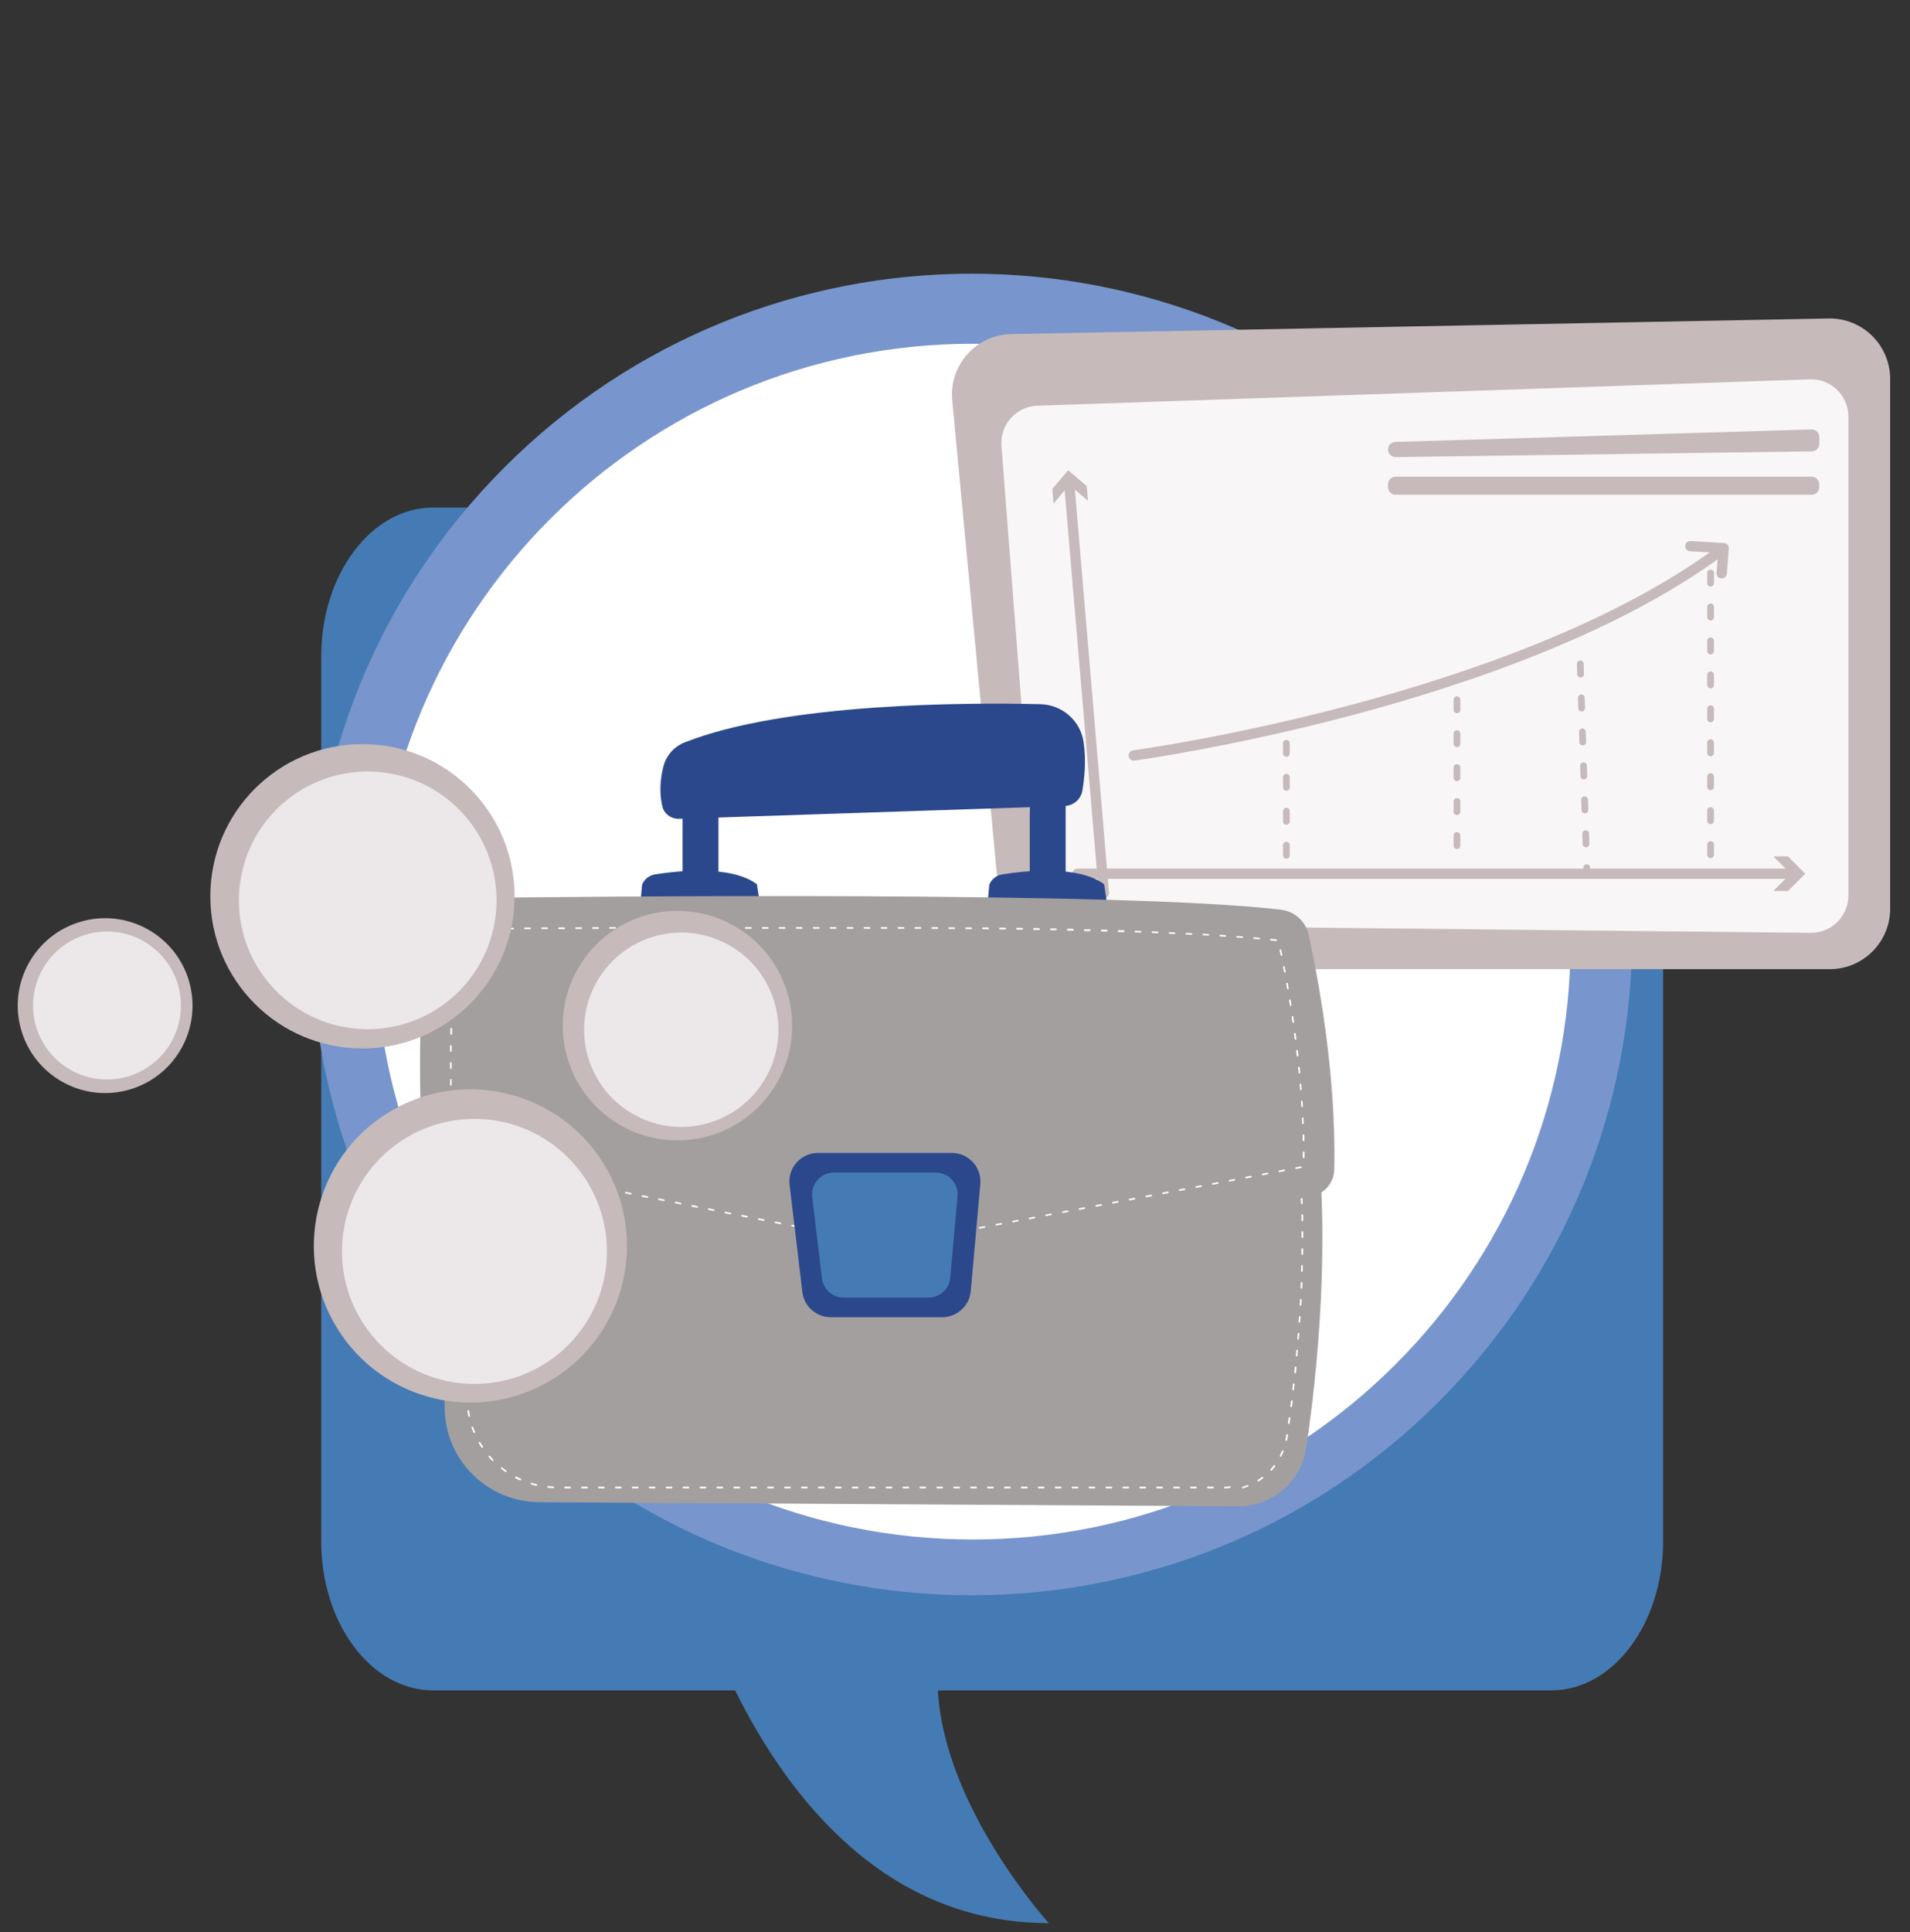 <svg width="178" height="180" viewBox="0 0 178 180" fill="none" xmlns="http://www.w3.org/2000/svg">
<rect x="0" y="0" width="178" height="180" fill="#333333" stroke="none"/>
<path d="M144.571 47.285H40.366C34.606 47.285 29.938 53.5 29.938 61.15V143.609C29.938 151.268 34.606 157.483 40.366 157.483H68.509C73.501 167.548 82.555 179.169 97.743 179.169C97.743 179.169 88.002 168.468 87.406 157.483H144.571C150.321 157.483 154.99 151.268 154.99 143.609V61.15C154.99 53.49 150.321 47.285 144.571 47.285Z" fill="#457BB4"/>
<path d="M134.081 130.591C158.123 106.55 158.123 67.572 134.081 43.53C110.04 19.489 71.062 19.489 47.021 43.53C22.98 67.571 22.98 106.55 47.021 130.591C71.062 154.632 110.04 154.632 134.081 130.591Z" fill="#7896CD"/>
<path d="M90.668 143.426C121.431 143.426 146.369 118.488 146.369 87.726C146.369 56.963 121.431 32.026 90.668 32.026C59.906 32.026 34.969 56.963 34.969 87.726C34.969 118.488 59.906 143.426 90.668 143.426Z" fill="white"/>
<path d="M170.521 90.292H98.865C95.965 90.292 93.529 88.079 93.256 85.189L88.74 37.28C88.436 34.016 90.963 31.187 94.237 31.126L170.41 29.671C173.563 29.61 176.15 32.147 176.15 35.3V84.664C176.15 87.776 173.633 90.292 170.521 90.292Z" fill="#C6BABB"/>
<path opacity="0.87" d="M93.329 41.545L96.532 82.976C96.674 84.775 98.159 86.169 99.968 86.19L168.744 86.907C170.684 86.927 172.261 85.361 172.261 83.421V38.816C172.261 36.846 170.624 35.269 168.663 35.34L96.683 37.796C94.703 37.866 93.177 39.564 93.329 41.545Z" fill="white"/>
<path d="M130.038 41.171L168.823 40.009C169.217 39.999 169.55 40.312 169.55 40.716V41.343C169.55 41.727 169.237 42.04 168.853 42.05L130.069 42.586C129.675 42.586 129.352 42.272 129.352 41.878C129.352 41.494 129.654 41.181 130.038 41.171Z" fill="#C6BABB"/>
<path d="M168.833 44.415H130.059C129.668 44.415 129.352 44.731 129.352 45.122V45.385C129.352 45.775 129.668 46.092 130.059 46.092H168.833C169.223 46.092 169.54 45.775 169.54 45.385V45.122C169.54 44.731 169.223 44.415 168.833 44.415Z" fill="#C6BABB"/>
<path d="M119.884 79.995C119.712 79.995 119.57 79.854 119.57 79.682V78.732C119.57 78.56 119.712 78.419 119.884 78.419C120.055 78.419 120.197 78.56 120.197 78.732V79.682C120.197 79.854 120.055 79.995 119.884 79.995ZM119.884 76.832C119.712 76.832 119.57 76.691 119.57 76.519V75.569C119.57 75.397 119.712 75.256 119.884 75.256C120.055 75.256 120.197 75.397 120.197 75.569V76.519C120.197 76.691 120.055 76.832 119.884 76.832ZM119.884 73.669C119.712 73.669 119.57 73.528 119.57 73.356V72.406C119.57 72.234 119.712 72.093 119.884 72.093C120.055 72.093 120.197 72.234 120.197 72.406V73.356C120.197 73.528 120.055 73.669 119.884 73.669ZM119.884 70.506C119.712 70.506 119.57 70.365 119.57 70.193V69.243C119.57 69.072 119.712 68.93 119.884 68.93C120.055 68.93 120.197 69.072 120.197 69.243V70.193C120.197 70.365 120.055 70.506 119.884 70.506Z" fill="#C6BABB"/>
<path d="M135.778 79.096C135.606 79.096 135.465 78.954 135.465 78.782V77.833C135.465 77.661 135.606 77.519 135.778 77.519C135.95 77.519 136.091 77.661 136.091 77.833V78.782C136.091 78.954 135.95 79.096 135.778 79.096ZM135.778 75.933C135.606 75.933 135.465 75.791 135.465 75.62V74.67C135.465 74.498 135.606 74.356 135.778 74.356C135.95 74.356 136.091 74.498 136.091 74.67V75.62C136.091 75.791 135.95 75.933 135.778 75.933ZM135.778 72.77C135.606 72.77 135.465 72.628 135.465 72.457V71.507C135.465 71.335 135.606 71.193 135.778 71.193C135.95 71.193 136.091 71.335 136.091 71.507V72.457C136.091 72.628 135.95 72.77 135.778 72.77ZM135.778 69.607C135.606 69.607 135.465 69.465 135.465 69.294V68.344C135.465 68.172 135.606 68.031 135.778 68.031C135.95 68.031 136.091 68.172 136.091 68.344V69.294C136.091 69.465 135.95 69.607 135.778 69.607ZM135.778 66.444C135.606 66.444 135.465 66.302 135.465 66.131V65.181C135.465 65.009 135.606 64.868 135.778 64.868C135.95 64.868 136.091 65.009 136.091 65.181V66.131C136.091 66.302 135.95 66.444 135.778 66.444Z" fill="#C6BABB"/>
<path d="M147.897 81.713C147.725 81.713 147.584 81.582 147.584 81.41L147.563 80.844C147.563 80.672 147.695 80.521 147.866 80.521C148.038 80.511 148.19 80.652 148.19 80.824L148.21 81.39C148.21 81.561 148.079 81.713 147.907 81.713H147.897ZM147.806 78.934C147.634 78.934 147.492 78.803 147.492 78.631L147.462 77.681C147.462 77.509 147.593 77.358 147.765 77.358C147.937 77.358 148.089 77.489 148.089 77.661L148.119 78.611C148.119 78.782 147.988 78.934 147.816 78.934H147.806ZM147.705 75.771C147.533 75.771 147.392 75.64 147.392 75.468L147.361 74.518C147.361 74.346 147.493 74.195 147.665 74.195C147.836 74.185 147.988 74.326 147.988 74.498L148.018 75.448C148.018 75.62 147.887 75.771 147.715 75.771H147.705ZM147.604 72.608C147.432 72.608 147.291 72.477 147.291 72.305L147.26 71.355C147.26 71.183 147.392 71.032 147.563 71.032C147.735 71.022 147.887 71.163 147.887 71.335L147.917 72.285C147.917 72.457 147.786 72.608 147.614 72.608H147.604ZM147.503 69.445C147.331 69.445 147.189 69.314 147.189 69.142L147.159 68.192C147.159 68.02 147.291 67.869 147.462 67.869C147.644 67.859 147.785 68 147.785 68.172L147.816 69.122C147.816 69.294 147.684 69.445 147.513 69.445H147.503ZM147.402 66.282C147.23 66.282 147.088 66.151 147.088 65.979L147.058 65.029C147.058 64.857 147.189 64.706 147.361 64.706C147.543 64.706 147.684 64.837 147.684 65.009L147.715 65.959C147.715 66.131 147.584 66.282 147.412 66.282H147.402ZM147.3 63.119C147.129 63.119 146.987 62.988 146.987 62.816L146.957 61.866C146.957 61.694 147.088 61.543 147.26 61.543C147.442 61.543 147.584 61.674 147.584 61.846L147.614 62.796C147.614 62.968 147.483 63.119 147.311 63.119H147.3Z" fill="#C6BABB"/>
<path d="M159.415 79.945C159.243 79.945 159.102 79.803 159.102 79.631V78.681C159.102 78.51 159.243 78.368 159.415 78.368C159.587 78.368 159.728 78.51 159.728 78.681V79.631C159.728 79.803 159.587 79.945 159.415 79.945ZM159.415 76.782C159.243 76.782 159.102 76.64 159.102 76.469V75.519C159.102 75.347 159.243 75.205 159.415 75.205C159.587 75.205 159.728 75.347 159.728 75.519V76.469C159.728 76.64 159.587 76.782 159.415 76.782ZM159.415 73.619C159.243 73.619 159.102 73.477 159.102 73.305V72.356C159.102 72.184 159.243 72.042 159.415 72.042C159.587 72.042 159.728 72.184 159.728 72.356V73.305C159.728 73.477 159.587 73.619 159.415 73.619ZM159.415 70.456C159.243 70.456 159.102 70.314 159.102 70.143V69.193C159.102 69.021 159.243 68.879 159.415 68.879C159.587 68.879 159.728 69.021 159.728 69.193V70.143C159.728 70.314 159.587 70.456 159.415 70.456ZM159.415 67.293C159.243 67.293 159.102 67.151 159.102 66.98V66.03C159.102 65.858 159.243 65.716 159.415 65.716C159.587 65.716 159.728 65.858 159.728 66.03V66.98C159.728 67.151 159.587 67.293 159.415 67.293ZM159.415 64.13C159.243 64.13 159.102 63.989 159.102 63.817V62.867C159.102 62.695 159.243 62.553 159.415 62.553C159.587 62.553 159.728 62.695 159.728 62.867V63.817C159.728 63.989 159.587 64.13 159.415 64.13ZM159.415 60.967C159.243 60.967 159.102 60.825 159.102 60.654V59.704C159.102 59.532 159.243 59.391 159.415 59.391C159.587 59.391 159.728 59.532 159.728 59.704V60.654C159.728 60.825 159.587 60.967 159.415 60.967ZM159.415 57.804C159.243 57.804 159.102 57.663 159.102 57.491V56.541C159.102 56.369 159.243 56.228 159.415 56.228C159.587 56.228 159.728 56.369 159.728 56.541V57.491C159.728 57.663 159.587 57.804 159.415 57.804ZM159.415 54.641C159.243 54.641 159.102 54.5 159.102 54.328V53.378C159.102 53.206 159.243 53.065 159.415 53.065C159.587 53.065 159.728 53.206 159.728 53.378V54.328C159.728 54.5 159.587 54.641 159.415 54.641Z" fill="#C6BABB"/>
<path d="M102.876 83.674C102.634 83.674 102.422 83.492 102.401 83.239L99.158 44.93C99.138 44.667 99.329 44.435 99.592 44.414C99.855 44.394 100.087 44.586 100.108 44.849L103.351 83.158C103.372 83.421 103.179 83.653 102.917 83.674C102.906 83.674 102.886 83.674 102.876 83.674Z" fill="#C6BABB"/>
<path d="M98.187 46.911L99.653 45.172L101.391 46.648L101.28 45.284L99.542 43.818L98.066 45.556L98.187 46.911Z" fill="#C6BABB"/>
<path d="M167.156 81.875H100.411C100.148 81.875 99.936 81.663 99.936 81.4C99.936 81.137 100.148 80.925 100.411 80.925H167.156C167.418 80.925 167.631 81.137 167.631 81.4C167.631 81.663 167.418 81.875 167.156 81.875Z" fill="#C6BABB"/>
<path d="M165.266 83.007L166.872 81.4L165.266 79.783H166.629L168.237 81.4L166.629 83.007H165.266Z" fill="#C6BABB"/>
<path d="M105.646 70.86C105.413 70.86 105.211 70.688 105.181 70.446C105.151 70.183 105.333 69.951 105.585 69.91C105.939 69.86 140.883 65.08 160.012 50.973C160.224 50.821 160.517 50.862 160.679 51.074C160.831 51.286 160.79 51.579 160.578 51.741C141.246 65.989 106.07 70.809 105.716 70.86C105.696 70.86 105.676 70.86 105.656 70.86H105.646Z" fill="#C6BABB"/>
<path d="M160.446 53.883C160.446 53.883 160.426 53.883 160.405 53.883C160.143 53.863 159.951 53.63 159.971 53.378L160.122 51.508L157.495 51.357C157.233 51.337 157.03 51.114 157.05 50.852C157.07 50.589 157.293 50.387 157.555 50.407L160.668 50.589C160.799 50.589 160.911 50.66 161.002 50.751C161.082 50.852 161.123 50.973 161.113 51.104L160.931 53.449C160.911 53.701 160.698 53.883 160.456 53.883H160.446Z" fill="#C6BABB"/>
<path d="M40.57 104.228L41.45 131.411C41.601 136.15 45.492 139.919 50.262 139.95L115.36 140.334C118.543 140.354 121.261 138.04 121.726 134.907C122.746 128.046 124.04 115.758 122.585 104.228H40.59H40.57Z" fill="#A39F9F"/>
<path d="M113.046 138.666H112.571C112.571 138.666 112.491 138.626 112.491 138.586C112.491 138.545 112.531 138.505 112.571 138.505H113.046C113.046 138.505 113.127 138.545 113.127 138.586C113.127 138.626 113.087 138.666 113.046 138.666ZM114.148 138.666C114.148 138.666 114.067 138.636 114.067 138.596C114.067 138.555 114.097 138.515 114.138 138.515C114.289 138.515 114.451 138.484 114.603 138.464C114.643 138.464 114.683 138.484 114.693 138.535C114.693 138.575 114.673 138.616 114.623 138.626C114.461 138.646 114.299 138.666 114.148 138.676V138.666ZM111.46 138.666H110.985C110.985 138.666 110.904 138.626 110.904 138.586C110.904 138.545 110.944 138.505 110.985 138.505H111.46C111.46 138.505 111.541 138.545 111.541 138.586C111.541 138.626 111.5 138.666 111.46 138.666ZM109.884 138.666H109.408C109.408 138.666 109.327 138.626 109.327 138.586C109.327 138.545 109.368 138.505 109.408 138.505H109.884C109.884 138.505 109.964 138.545 109.964 138.586C109.964 138.626 109.924 138.666 109.884 138.666ZM108.307 138.666H107.832C107.832 138.666 107.751 138.626 107.751 138.586C107.751 138.545 107.791 138.505 107.832 138.505H108.307C108.307 138.505 108.388 138.545 108.388 138.586C108.388 138.626 108.347 138.666 108.307 138.666ZM106.731 138.666H106.255C106.255 138.666 106.175 138.626 106.175 138.586C106.175 138.545 106.215 138.505 106.255 138.505H106.731C106.731 138.505 106.812 138.545 106.812 138.586C106.812 138.626 106.771 138.666 106.731 138.666ZM105.154 138.666H104.679C104.679 138.666 104.599 138.626 104.599 138.586C104.599 138.545 104.639 138.505 104.679 138.505H105.154C105.154 138.505 105.235 138.545 105.235 138.586C105.235 138.626 105.195 138.666 105.154 138.666ZM103.578 138.666H103.103C103.103 138.666 103.022 138.626 103.022 138.586C103.022 138.545 103.063 138.505 103.103 138.505H103.578C103.578 138.505 103.659 138.545 103.659 138.586C103.659 138.626 103.618 138.666 103.578 138.666ZM102.001 138.666H101.526C101.526 138.666 101.446 138.626 101.446 138.586C101.446 138.545 101.486 138.505 101.526 138.505H102.001C102.001 138.505 102.082 138.545 102.082 138.586C102.082 138.626 102.042 138.666 102.001 138.666ZM100.425 138.666H99.95C99.95 138.666 99.869 138.626 99.869 138.586C99.869 138.545 99.91 138.505 99.95 138.505H100.425C100.425 138.505 100.506 138.545 100.506 138.586C100.506 138.626 100.466 138.666 100.425 138.666ZM98.849 138.666H98.374C98.374 138.666 98.293 138.626 98.293 138.586C98.293 138.545 98.333 138.505 98.374 138.505H98.849C98.849 138.505 98.929 138.545 98.929 138.586C98.929 138.626 98.889 138.666 98.849 138.666ZM97.272 138.666H96.797C96.797 138.666 96.716 138.626 96.716 138.586C96.716 138.545 96.757 138.505 96.797 138.505H97.272C97.272 138.505 97.353 138.545 97.353 138.586C97.353 138.626 97.313 138.666 97.272 138.666ZM95.696 138.666H95.221C95.221 138.666 95.14 138.626 95.14 138.586C95.14 138.545 95.18 138.505 95.221 138.505H95.696C95.696 138.505 95.777 138.545 95.777 138.586C95.777 138.626 95.736 138.666 95.696 138.666ZM94.119 138.666H93.644C93.644 138.666 93.564 138.626 93.564 138.586C93.564 138.545 93.604 138.505 93.644 138.505H94.119C94.119 138.505 94.2 138.545 94.2 138.586C94.2 138.626 94.16 138.666 94.119 138.666ZM92.543 138.666H92.068C92.068 138.666 91.987 138.626 91.987 138.586C91.987 138.545 92.028 138.505 92.068 138.505H92.543C92.543 138.505 92.624 138.545 92.624 138.586C92.624 138.626 92.583 138.666 92.543 138.666ZM90.966 138.666H90.492C90.492 138.666 90.411 138.626 90.411 138.586C90.411 138.545 90.451 138.505 90.492 138.505H90.966C90.966 138.505 91.047 138.545 91.047 138.586C91.047 138.626 91.007 138.666 90.966 138.666ZM89.39 138.666H88.915C88.915 138.666 88.834 138.626 88.834 138.586C88.834 138.545 88.875 138.515 88.915 138.505H89.39C89.39 138.505 89.471 138.545 89.471 138.586C89.471 138.626 89.43 138.666 89.39 138.666ZM87.813 138.666H87.339C87.339 138.666 87.258 138.626 87.258 138.586C87.258 138.545 87.298 138.505 87.339 138.505H87.813C87.813 138.505 87.894 138.545 87.894 138.586C87.894 138.626 87.854 138.666 87.813 138.666ZM86.237 138.666H85.762C85.762 138.666 85.681 138.626 85.681 138.586C85.681 138.545 85.722 138.505 85.762 138.505H86.237C86.237 138.505 86.318 138.545 86.318 138.586C86.318 138.626 86.278 138.666 86.237 138.666ZM84.661 138.666H84.186C84.186 138.666 84.105 138.626 84.105 138.586C84.105 138.545 84.145 138.505 84.186 138.505H84.661C84.661 138.505 84.742 138.545 84.742 138.586C84.742 138.626 84.701 138.666 84.661 138.666ZM83.084 138.666H82.609C82.609 138.666 82.528 138.626 82.528 138.586C82.528 138.545 82.569 138.505 82.609 138.505H83.084C83.084 138.505 83.165 138.545 83.165 138.586C83.165 138.626 83.125 138.666 83.084 138.666ZM81.508 138.666H81.033C81.033 138.666 80.952 138.626 80.952 138.586C80.952 138.545 80.992 138.505 81.033 138.505H81.508C81.508 138.505 81.589 138.545 81.589 138.586C81.589 138.626 81.548 138.666 81.508 138.666ZM79.931 138.666H79.457C79.457 138.666 79.376 138.626 79.376 138.586C79.376 138.545 79.416 138.505 79.457 138.505H79.931C79.931 138.505 80.012 138.545 80.012 138.586C80.012 138.626 79.972 138.666 79.931 138.666ZM78.355 138.666H77.88C77.88 138.666 77.799 138.626 77.799 138.586C77.799 138.545 77.84 138.505 77.88 138.505H78.355C78.355 138.505 78.436 138.545 78.436 138.586C78.436 138.626 78.395 138.666 78.355 138.666ZM76.778 138.666H76.304C76.304 138.666 76.223 138.626 76.223 138.586C76.223 138.545 76.263 138.505 76.304 138.505H76.778C76.778 138.505 76.859 138.545 76.859 138.586C76.859 138.626 76.819 138.666 76.778 138.666ZM75.202 138.666H74.727C74.727 138.666 74.646 138.626 74.646 138.586C74.646 138.545 74.687 138.505 74.727 138.505H75.202C75.202 138.505 75.283 138.545 75.283 138.586C75.283 138.626 75.242 138.666 75.202 138.666ZM73.626 138.666H73.151C73.151 138.666 73.07 138.626 73.07 138.586C73.07 138.545 73.11 138.505 73.151 138.505H73.626C73.626 138.505 73.707 138.545 73.707 138.586C73.707 138.626 73.666 138.666 73.626 138.666ZM72.05 138.666H71.574C71.574 138.666 71.493 138.626 71.493 138.586C71.493 138.545 71.534 138.505 71.574 138.505H72.05C72.05 138.505 72.13 138.545 72.13 138.586C72.13 138.626 72.09 138.666 72.05 138.666ZM70.473 138.666H69.998C69.998 138.666 69.917 138.626 69.917 138.586C69.917 138.545 69.957 138.505 69.998 138.505H70.473C70.473 138.505 70.554 138.545 70.554 138.586C70.554 138.626 70.513 138.666 70.473 138.666ZM68.897 138.666H68.421C68.421 138.666 68.341 138.626 68.341 138.586C68.341 138.545 68.381 138.505 68.421 138.505H68.897C68.897 138.505 68.978 138.545 68.978 138.586C68.978 138.626 68.937 138.666 68.897 138.666ZM67.32 138.666H66.845C66.845 138.666 66.764 138.626 66.764 138.586C66.764 138.545 66.805 138.515 66.845 138.505H67.32C67.32 138.505 67.401 138.545 67.401 138.586C67.401 138.626 67.361 138.666 67.32 138.666ZM65.744 138.666H65.269C65.269 138.666 65.188 138.626 65.188 138.586C65.188 138.545 65.228 138.505 65.269 138.505H65.744C65.744 138.505 65.825 138.545 65.825 138.586C65.825 138.626 65.784 138.666 65.744 138.666ZM64.167 138.666H63.693C63.693 138.666 63.612 138.626 63.612 138.586C63.612 138.545 63.652 138.505 63.693 138.505H64.167C64.167 138.505 64.248 138.545 64.248 138.586C64.248 138.626 64.208 138.666 64.167 138.666ZM62.591 138.666H62.116C62.116 138.666 62.035 138.626 62.035 138.586C62.035 138.545 62.076 138.505 62.116 138.505H62.591C62.591 138.505 62.672 138.545 62.672 138.586C62.672 138.626 62.631 138.666 62.591 138.666ZM115.825 138.666C115.825 138.666 115.765 138.646 115.755 138.616C115.745 138.575 115.755 138.525 115.805 138.515C115.957 138.464 116.098 138.414 116.24 138.353C116.28 138.333 116.331 138.353 116.341 138.393C116.361 138.434 116.341 138.485 116.3 138.495C116.149 138.555 115.997 138.616 115.855 138.666H115.836H115.825ZM61.015 138.666H60.539C60.539 138.666 60.459 138.626 60.459 138.586C60.459 138.545 60.499 138.505 60.539 138.505H61.015C61.015 138.505 61.095 138.545 61.095 138.586C61.095 138.626 61.055 138.666 61.015 138.666ZM59.438 138.666H58.963C58.963 138.666 58.882 138.626 58.882 138.586C58.882 138.545 58.923 138.505 58.963 138.505H59.438C59.438 138.505 59.519 138.545 59.519 138.586C59.519 138.626 59.479 138.666 59.438 138.666ZM57.862 138.666H57.387C57.387 138.666 57.306 138.626 57.306 138.586C57.306 138.545 57.346 138.505 57.387 138.505H57.862C57.862 138.505 57.943 138.545 57.943 138.586C57.943 138.626 57.902 138.666 57.862 138.666ZM56.285 138.666H55.81C55.81 138.666 55.729 138.626 55.729 138.586C55.729 138.545 55.77 138.505 55.81 138.505H56.285C56.285 138.505 56.366 138.545 56.366 138.586C56.366 138.626 56.326 138.666 56.285 138.666ZM54.709 138.666H54.234C54.234 138.666 54.153 138.626 54.153 138.586C54.153 138.545 54.193 138.505 54.234 138.505H54.709C54.709 138.505 54.79 138.545 54.79 138.586C54.79 138.626 54.749 138.666 54.709 138.666ZM53.132 138.666H52.658C52.658 138.666 52.577 138.626 52.577 138.586C52.577 138.545 52.617 138.505 52.658 138.505H53.132C53.132 138.505 53.213 138.545 53.213 138.586C53.213 138.626 53.173 138.666 53.132 138.666ZM51.556 138.646C51.394 138.646 51.233 138.626 51.081 138.606C51.041 138.606 51.01 138.565 51.01 138.515C51.01 138.474 51.051 138.444 51.101 138.444C51.253 138.464 51.415 138.474 51.566 138.484C51.607 138.484 51.647 138.525 51.637 138.565C51.637 138.606 51.596 138.636 51.556 138.636V138.646ZM49.99 138.424C49.99 138.424 49.98 138.424 49.969 138.424C49.818 138.383 49.656 138.343 49.505 138.303C49.464 138.292 49.444 138.242 49.454 138.202C49.464 138.161 49.515 138.141 49.555 138.151C49.707 138.191 49.858 138.242 50.01 138.272C50.05 138.282 50.081 138.323 50.071 138.363C50.071 138.404 50.03 138.424 49.99 138.424ZM117.271 138.03C117.271 138.03 117.22 138.02 117.199 137.989C117.179 137.949 117.189 137.908 117.22 137.878C117.351 137.797 117.483 137.696 117.604 137.605C117.634 137.575 117.685 137.585 117.715 137.615C117.745 137.646 117.735 137.696 117.705 137.727C117.583 137.828 117.452 137.919 117.311 138.009C117.301 138.009 117.281 138.02 117.271 138.02V138.03ZM48.504 137.919C48.504 137.919 48.484 137.919 48.474 137.919C48.332 137.858 48.181 137.787 48.039 137.706C47.999 137.686 47.989 137.636 48.009 137.595C48.029 137.555 48.08 137.545 48.12 137.565C48.262 137.636 48.403 137.706 48.544 137.767C48.585 137.787 48.605 137.828 48.585 137.868C48.575 137.898 48.545 137.919 48.514 137.919H48.504ZM47.13 137.14C47.13 137.14 47.099 137.14 47.089 137.13C46.958 137.039 46.827 136.938 46.706 136.847C46.675 136.817 46.665 136.767 46.695 136.736C46.725 136.706 46.776 136.696 46.807 136.726C46.928 136.827 47.059 136.918 47.18 137.009C47.221 137.029 47.221 137.08 47.2 137.12C47.18 137.14 47.16 137.151 47.14 137.151L47.13 137.14ZM118.463 137.009C118.463 137.009 118.422 137.009 118.412 136.989C118.382 136.959 118.382 136.908 118.412 136.878C118.513 136.767 118.614 136.645 118.715 136.514C118.746 136.484 118.796 136.473 118.827 136.504C118.857 136.534 118.867 136.585 118.837 136.615C118.736 136.746 118.635 136.868 118.534 136.989C118.513 137.009 118.493 137.019 118.473 137.019L118.463 137.009ZM45.927 136.12C45.927 136.12 45.887 136.12 45.867 136.1C45.755 135.989 45.645 135.867 45.544 135.746C45.513 135.716 45.523 135.665 45.544 135.635C45.574 135.604 45.624 135.604 45.654 135.635C45.756 135.756 45.867 135.867 45.968 135.978C45.998 136.009 45.998 136.059 45.968 136.09C45.948 136.1 45.937 136.11 45.917 136.11L45.927 136.12ZM119.352 135.716C119.352 135.716 119.332 135.716 119.312 135.716C119.271 135.695 119.261 135.645 119.281 135.604C119.352 135.463 119.413 135.322 119.473 135.18C119.493 135.14 119.534 135.119 119.574 135.14C119.615 135.16 119.635 135.2 119.615 135.241C119.554 135.392 119.483 135.534 119.412 135.675C119.402 135.706 119.372 135.716 119.342 135.716H119.352ZM44.937 134.897C44.937 134.897 44.886 134.887 44.866 134.857C44.775 134.725 44.694 134.584 44.613 134.453C44.593 134.412 44.614 134.361 44.644 134.341C44.684 134.321 44.735 134.341 44.755 134.372C44.836 134.503 44.917 134.644 45.008 134.766C45.028 134.806 45.018 134.847 44.987 134.877C44.977 134.877 44.957 134.887 44.947 134.887L44.937 134.897ZM119.878 134.23C119.878 134.23 119.868 134.23 119.858 134.23C119.817 134.23 119.787 134.18 119.797 134.139C119.817 134.028 119.847 133.907 119.858 133.786L119.878 133.674C119.878 133.674 119.928 133.604 119.969 133.604C120.009 133.604 120.039 133.654 120.039 133.695L120.019 133.806C119.999 133.927 119.978 134.048 119.958 134.17C119.958 134.21 119.918 134.23 119.878 134.23ZM44.189 133.503C44.189 133.503 44.129 133.482 44.118 133.452C44.058 133.311 43.997 133.159 43.947 133.007C43.937 132.967 43.947 132.916 43.997 132.906C44.038 132.896 44.088 132.906 44.098 132.957C44.149 133.108 44.209 133.25 44.27 133.391C44.29 133.432 44.27 133.482 44.23 133.492C44.23 133.492 44.209 133.492 44.199 133.492L44.189 133.503ZM120.11 132.664C120.11 132.664 120.11 132.664 120.1 132.664C120.059 132.664 120.029 132.613 120.029 132.573C120.049 132.421 120.07 132.26 120.09 132.108C120.09 132.068 120.13 132.037 120.181 132.037C120.221 132.037 120.251 132.088 120.251 132.128C120.231 132.29 120.211 132.441 120.191 132.603C120.191 132.644 120.151 132.674 120.11 132.674V132.664ZM43.724 131.997C43.724 131.997 43.653 131.967 43.643 131.936C43.613 131.785 43.583 131.623 43.563 131.461C43.563 131.421 43.583 131.38 43.633 131.37C43.674 131.37 43.714 131.391 43.724 131.441C43.745 131.593 43.775 131.754 43.805 131.906C43.805 131.946 43.785 131.987 43.745 131.997C43.745 131.997 43.734 131.997 43.724 131.997ZM120.322 131.097C120.282 131.097 120.251 131.057 120.251 131.007L120.312 130.532C120.312 130.532 120.352 130.461 120.403 130.461C120.443 130.461 120.474 130.501 120.474 130.552L120.413 131.027C120.413 131.027 120.373 131.097 120.332 131.097H120.322ZM43.543 130.421C43.543 130.421 43.462 130.39 43.462 130.34L43.441 129.865C43.441 129.865 43.472 129.784 43.522 129.784C43.563 129.784 43.603 129.814 43.603 129.865L43.623 130.34C43.623 130.34 43.593 130.421 43.543 130.421ZM120.504 129.521C120.464 129.521 120.433 129.481 120.433 129.43C120.454 129.279 120.474 129.117 120.484 128.955C120.484 128.915 120.524 128.885 120.575 128.885C120.615 128.885 120.646 128.925 120.646 128.975C120.625 129.137 120.605 129.289 120.595 129.45C120.595 129.491 120.555 129.521 120.514 129.521H120.504ZM43.492 128.834C43.492 128.834 43.411 128.804 43.411 128.753L43.391 128.278C43.391 128.278 43.421 128.197 43.472 128.197C43.512 128.197 43.553 128.228 43.553 128.278L43.573 128.753C43.573 128.753 43.542 128.834 43.492 128.834ZM120.686 127.945C120.646 127.945 120.615 127.904 120.615 127.854C120.636 127.702 120.646 127.541 120.666 127.379C120.666 127.338 120.706 127.308 120.757 127.308C120.797 127.308 120.828 127.348 120.828 127.399C120.807 127.561 120.797 127.712 120.777 127.874C120.777 127.914 120.736 127.945 120.696 127.945H120.686ZM43.441 127.258C43.441 127.258 43.361 127.227 43.361 127.177L43.34 126.702C43.34 126.702 43.371 126.621 43.421 126.621C43.462 126.621 43.502 126.651 43.502 126.702L43.522 127.177C43.522 127.177 43.492 127.258 43.441 127.258ZM120.837 126.378C120.797 126.378 120.767 126.338 120.767 126.287C120.777 126.136 120.797 125.974 120.807 125.812C120.807 125.772 120.848 125.732 120.888 125.742C120.929 125.742 120.959 125.782 120.959 125.823C120.949 125.984 120.929 126.136 120.918 126.298C120.918 126.338 120.878 126.368 120.837 126.368V126.378ZM43.391 125.681C43.391 125.681 43.31 125.651 43.31 125.6L43.29 125.125C43.29 125.125 43.32 125.044 43.37 125.044C43.411 125.044 43.451 125.075 43.451 125.125L43.472 125.6C43.472 125.6 43.441 125.681 43.391 125.681ZM120.969 124.802C120.928 124.802 120.888 124.762 120.898 124.721L120.939 124.246C120.939 124.246 120.979 124.165 121.02 124.175C121.06 124.175 121.1 124.216 121.09 124.256L121.05 124.731C121.05 124.731 121.009 124.802 120.969 124.802ZM43.34 124.095C43.34 124.095 43.26 124.064 43.26 124.014L43.239 123.539C43.239 123.539 43.27 123.458 43.32 123.458C43.361 123.458 43.401 123.488 43.401 123.539L43.421 124.014C43.421 124.014 43.391 124.095 43.34 124.095ZM121.09 123.225C121.05 123.225 121.009 123.185 121.02 123.145L121.05 122.67C121.05 122.67 121.09 122.599 121.131 122.599C121.171 122.599 121.211 122.639 121.201 122.68L121.171 123.155C121.171 123.155 121.131 123.225 121.09 123.225ZM43.29 122.518C43.29 122.518 43.209 122.488 43.209 122.437L43.189 121.962C43.189 121.962 43.219 121.882 43.27 121.882C43.31 121.882 43.35 121.912 43.35 121.962L43.37 122.437C43.37 122.437 43.341 122.518 43.29 122.518ZM121.191 121.649C121.151 121.649 121.111 121.609 121.121 121.568C121.121 121.407 121.141 121.255 121.151 121.093C121.151 121.053 121.191 121.012 121.232 121.023C121.272 121.023 121.312 121.063 121.302 121.103C121.302 121.265 121.282 121.417 121.272 121.578C121.272 121.619 121.232 121.649 121.191 121.649ZM43.239 120.942C43.239 120.942 43.158 120.911 43.158 120.861L43.138 120.386C43.138 120.386 43.169 120.305 43.219 120.305C43.259 120.305 43.3 120.335 43.3 120.386L43.32 120.861C43.32 120.861 43.29 120.942 43.239 120.942ZM121.272 120.073C121.232 120.073 121.191 120.032 121.201 119.992C121.201 119.83 121.211 119.679 121.221 119.517C121.221 119.477 121.262 119.436 121.302 119.436C121.343 119.436 121.383 119.477 121.383 119.517C121.383 119.679 121.373 119.83 121.363 119.992C121.363 120.032 121.322 120.063 121.282 120.063L121.272 120.073ZM43.189 119.365C43.189 119.365 43.108 119.335 43.108 119.285L43.088 118.809C43.088 118.809 43.118 118.729 43.169 118.729C43.209 118.729 43.25 118.759 43.25 118.809L43.27 119.285C43.27 119.285 43.239 119.365 43.189 119.365ZM121.323 118.496C121.323 118.496 121.242 118.456 121.242 118.415C121.242 118.254 121.242 118.102 121.252 117.94C121.252 117.9 121.292 117.86 121.333 117.86C121.373 117.86 121.413 117.9 121.413 117.94C121.413 118.102 121.414 118.254 121.403 118.415C121.403 118.456 121.363 118.496 121.323 118.496ZM43.138 117.789C43.138 117.789 43.058 117.759 43.058 117.708L43.037 117.233C43.037 117.233 43.067 117.152 43.118 117.152C43.158 117.152 43.199 117.183 43.199 117.233L43.219 117.708C43.219 117.708 43.189 117.789 43.138 117.789ZM121.363 116.92C121.363 116.92 121.282 116.879 121.282 116.839C121.282 116.677 121.282 116.526 121.282 116.364C121.282 116.324 121.323 116.283 121.363 116.283C121.403 116.283 121.444 116.324 121.444 116.364C121.444 116.526 121.444 116.677 121.444 116.839C121.444 116.879 121.403 116.92 121.363 116.92ZM43.088 116.212C43.088 116.212 43.007 116.182 43.007 116.132L42.987 115.657C42.987 115.657 43.017 115.576 43.068 115.576C43.108 115.576 43.148 115.606 43.148 115.657L43.169 116.132C43.169 116.132 43.138 116.212 43.088 116.212ZM121.373 115.343C121.373 115.343 121.292 115.313 121.292 115.263V115.222C121.292 115.081 121.292 114.929 121.292 114.788C121.292 114.747 121.323 114.707 121.373 114.707C121.373 114.707 121.454 114.737 121.454 114.788C121.454 114.929 121.454 115.081 121.454 115.222V115.263C121.454 115.263 121.424 115.343 121.373 115.343ZM43.037 114.636C43.037 114.636 42.956 114.606 42.956 114.555L42.936 114.08C42.936 114.08 42.967 113.999 43.017 113.999C43.058 113.999 43.098 114.03 43.098 114.08L43.118 114.555C43.118 114.555 43.088 114.636 43.037 114.636ZM121.363 113.767C121.363 113.767 121.282 113.737 121.282 113.686C121.282 113.524 121.282 113.373 121.282 113.211C121.282 113.171 121.312 113.13 121.363 113.13C121.403 113.13 121.444 113.161 121.444 113.211C121.444 113.373 121.444 113.524 121.444 113.686C121.444 113.727 121.413 113.767 121.363 113.767ZM42.987 113.06C42.987 113.06 42.906 113.029 42.906 112.979V112.504C42.906 112.504 42.926 112.423 42.966 112.423C43.007 112.423 43.047 112.453 43.047 112.504L43.068 112.979C43.068 112.979 43.037 113.06 42.987 113.06ZM121.323 112.191C121.323 112.191 121.242 112.16 121.242 112.11C121.242 111.948 121.231 111.796 121.221 111.635C121.221 111.594 121.252 111.554 121.302 111.554C121.343 111.554 121.383 111.584 121.383 111.635C121.383 111.796 121.393 111.948 121.403 112.11C121.403 112.15 121.373 112.191 121.323 112.191ZM42.936 111.483C42.936 111.483 42.855 111.453 42.855 111.402L42.835 110.927C42.835 110.927 42.865 110.847 42.916 110.847C42.956 110.847 42.997 110.877 42.997 110.927L43.017 111.402C43.017 111.402 42.987 111.483 42.936 111.483ZM121.262 110.614C121.262 110.614 121.181 110.584 121.181 110.543C121.181 110.382 121.161 110.23 121.161 110.069C121.161 110.028 121.191 109.988 121.232 109.988C121.272 109.988 121.313 110.018 121.313 110.058C121.313 110.22 121.333 110.372 121.333 110.533C121.333 110.574 121.302 110.614 121.262 110.614ZM42.885 109.907C42.885 109.907 42.805 109.877 42.805 109.826L42.785 109.351C42.785 109.351 42.815 109.27 42.865 109.27C42.906 109.27 42.946 109.3 42.946 109.351L42.966 109.826C42.966 109.826 42.936 109.907 42.885 109.907ZM121.171 109.038C121.171 109.038 121.09 109.007 121.09 108.967C121.08 108.805 121.07 108.654 121.06 108.492C121.06 108.452 121.09 108.411 121.131 108.411C121.181 108.411 121.211 108.442 121.211 108.482C121.222 108.644 121.231 108.795 121.242 108.957C121.242 108.997 121.211 109.038 121.171 109.038ZM42.835 108.33C42.835 108.33 42.754 108.3 42.754 108.25L42.734 107.775C42.734 107.775 42.764 107.694 42.815 107.694C42.855 107.694 42.896 107.724 42.896 107.775L42.916 108.25C42.916 108.25 42.886 108.33 42.835 108.33ZM121.05 107.461C121.05 107.461 120.979 107.431 120.969 107.391C120.959 107.229 120.938 107.077 120.928 106.916C120.928 106.875 120.959 106.835 120.999 106.825C121.04 106.825 121.08 106.855 121.09 106.895C121.1 107.057 121.12 107.209 121.131 107.37C121.131 107.411 121.1 107.451 121.06 107.451L121.05 107.461ZM42.785 106.744C42.785 106.744 42.704 106.714 42.704 106.663L42.684 106.188C42.684 106.188 42.714 106.107 42.765 106.107C42.805 106.107 42.845 106.138 42.845 106.188L42.865 106.663C42.865 106.663 42.835 106.744 42.785 106.744ZM120.898 105.885C120.898 105.885 120.827 105.855 120.817 105.814C120.797 105.652 120.787 105.501 120.767 105.339C120.767 105.299 120.797 105.258 120.837 105.248C120.878 105.248 120.918 105.279 120.928 105.319C120.948 105.481 120.969 105.632 120.979 105.794C120.979 105.834 120.948 105.875 120.908 105.885H120.898ZM42.734 105.167C42.734 105.167 42.653 105.137 42.653 105.087L42.633 104.531H42.916C42.916 104.531 42.997 104.561 42.997 104.612C42.997 104.662 42.967 104.692 42.916 104.692H42.795V105.087C42.795 105.087 42.774 105.167 42.734 105.167ZM120.373 104.692H119.898C119.898 104.692 119.817 104.652 119.817 104.612C119.817 104.571 119.847 104.531 119.898 104.531H120.373C120.373 104.531 120.454 104.561 120.454 104.612C120.454 104.662 120.413 104.692 120.373 104.692ZM118.796 104.692H118.322C118.322 104.692 118.241 104.652 118.241 104.612C118.241 104.571 118.271 104.531 118.322 104.531H118.796C118.796 104.531 118.877 104.561 118.877 104.612C118.877 104.662 118.847 104.692 118.796 104.692ZM117.22 104.692H116.745C116.745 104.692 116.664 104.652 116.664 104.612C116.664 104.571 116.695 104.531 116.745 104.531H117.22C117.22 104.531 117.301 104.561 117.301 104.612C117.301 104.662 117.27 104.692 117.22 104.692ZM115.643 104.692H115.169C115.169 104.692 115.088 104.652 115.088 104.612C115.088 104.571 115.118 104.531 115.169 104.531H115.643C115.643 104.531 115.724 104.561 115.724 104.612C115.724 104.662 115.694 104.692 115.643 104.692ZM114.067 104.692H113.592C113.592 104.692 113.511 104.652 113.511 104.612C113.511 104.571 113.542 104.531 113.592 104.531H114.067C114.067 104.531 114.148 104.561 114.148 104.612C114.148 104.662 114.118 104.692 114.067 104.692ZM112.491 104.692H112.016C112.016 104.692 111.935 104.652 111.935 104.612C111.935 104.571 111.965 104.531 112.016 104.531H112.491C112.491 104.531 112.571 104.561 112.571 104.612C112.571 104.662 112.541 104.692 112.491 104.692ZM110.914 104.692H110.439C110.439 104.692 110.358 104.652 110.358 104.612C110.358 104.571 110.389 104.531 110.439 104.531H110.914C110.914 104.531 110.995 104.561 110.995 104.612C110.995 104.662 110.965 104.692 110.914 104.692ZM109.338 104.692H108.863C108.863 104.692 108.782 104.652 108.782 104.612C108.782 104.571 108.812 104.531 108.863 104.531H109.338C109.338 104.531 109.419 104.561 109.419 104.612C109.419 104.662 109.378 104.692 109.338 104.692ZM107.761 104.692H107.286C107.286 104.692 107.206 104.652 107.206 104.612C107.206 104.571 107.236 104.531 107.286 104.531H107.761C107.761 104.531 107.842 104.561 107.842 104.612C107.842 104.662 107.812 104.692 107.761 104.692ZM106.185 104.692H105.71C105.71 104.692 105.629 104.652 105.629 104.612C105.629 104.571 105.66 104.531 105.71 104.531H106.185C106.185 104.531 106.266 104.561 106.266 104.612C106.266 104.662 106.235 104.692 106.185 104.692ZM104.608 104.692H104.134C104.134 104.692 104.053 104.652 104.053 104.612C104.053 104.571 104.083 104.531 104.134 104.531H104.608C104.608 104.531 104.689 104.561 104.689 104.612C104.689 104.662 104.649 104.692 104.608 104.692ZM103.032 104.692H102.557C102.557 104.692 102.476 104.652 102.476 104.612C102.476 104.571 102.507 104.531 102.557 104.531H103.032C103.032 104.531 103.113 104.561 103.113 104.612C103.113 104.662 103.082 104.692 103.032 104.692ZM101.455 104.692H100.981C100.981 104.692 100.9 104.652 100.9 104.612C100.9 104.571 100.93 104.531 100.981 104.531H101.455C101.455 104.531 101.536 104.561 101.536 104.612C101.536 104.662 101.506 104.692 101.455 104.692ZM99.879 104.692H99.404C99.404 104.692 99.323 104.652 99.323 104.612C99.323 104.571 99.354 104.531 99.404 104.531H99.879C99.879 104.531 99.96 104.561 99.96 104.612C99.96 104.662 99.93 104.692 99.879 104.692ZM98.303 104.692H97.828C97.828 104.692 97.747 104.652 97.747 104.612C97.747 104.571 97.777 104.531 97.828 104.531H98.303C98.303 104.531 98.384 104.561 98.384 104.612C98.384 104.662 98.353 104.692 98.303 104.692ZM96.727 104.692H96.251C96.251 104.692 96.17 104.652 96.17 104.612C96.17 104.571 96.201 104.531 96.251 104.531H96.727C96.727 104.531 96.807 104.561 96.807 104.612C96.807 104.662 96.777 104.692 96.727 104.692ZM95.15 104.692H94.675C94.675 104.692 94.594 104.652 94.594 104.612C94.594 104.571 94.624 104.531 94.675 104.531H95.15C95.15 104.531 95.231 104.561 95.231 104.612C95.231 104.662 95.201 104.692 95.15 104.692ZM93.573 104.692H93.099C93.099 104.692 93.018 104.652 93.018 104.612C93.018 104.571 93.048 104.531 93.099 104.531H93.573C93.573 104.531 93.654 104.561 93.654 104.612C93.654 104.662 93.614 104.692 93.573 104.692ZM91.997 104.692H91.522C91.522 104.692 91.442 104.652 91.442 104.612C91.442 104.571 91.472 104.531 91.522 104.531H91.997C91.997 104.531 92.078 104.561 92.078 104.612C92.078 104.662 92.048 104.692 91.997 104.692ZM90.421 104.692H89.946C89.946 104.692 89.865 104.652 89.865 104.612C89.865 104.571 89.895 104.531 89.946 104.531H90.421C90.421 104.531 90.501 104.561 90.501 104.612C90.501 104.662 90.471 104.692 90.421 104.692ZM88.844 104.692H88.369C88.369 104.692 88.288 104.652 88.288 104.612C88.288 104.571 88.319 104.531 88.369 104.531H88.844C88.844 104.531 88.925 104.561 88.925 104.612C88.925 104.662 88.895 104.692 88.844 104.692ZM87.268 104.692H86.793C86.793 104.692 86.712 104.652 86.712 104.612C86.712 104.571 86.742 104.531 86.793 104.531H87.268C87.268 104.531 87.349 104.561 87.349 104.612C87.349 104.662 87.319 104.692 87.268 104.692ZM85.692 104.692H85.216C85.216 104.692 85.136 104.652 85.136 104.612C85.136 104.571 85.166 104.531 85.216 104.531H85.692C85.692 104.531 85.773 104.561 85.773 104.612C85.773 104.662 85.742 104.692 85.692 104.692ZM84.115 104.692H83.64C83.64 104.692 83.559 104.652 83.559 104.612C83.559 104.571 83.59 104.531 83.64 104.531H84.115C84.115 104.531 84.196 104.561 84.196 104.612C84.196 104.662 84.166 104.692 84.115 104.692ZM82.539 104.692H82.064C82.064 104.692 81.983 104.652 81.983 104.612C81.983 104.571 82.013 104.531 82.064 104.531H82.539C82.539 104.531 82.62 104.561 82.62 104.612C82.62 104.662 82.589 104.692 82.539 104.692ZM80.962 104.692H80.487C80.487 104.692 80.407 104.652 80.407 104.612C80.407 104.571 80.436 104.531 80.487 104.531H80.962C80.962 104.531 81.043 104.561 81.043 104.612C81.043 104.662 81.013 104.692 80.962 104.692ZM79.386 104.692H78.911C78.911 104.692 78.83 104.652 78.83 104.612C78.83 104.571 78.861 104.531 78.911 104.531H79.386C79.386 104.531 79.467 104.561 79.467 104.612C79.467 104.662 79.436 104.692 79.386 104.692ZM77.809 104.692H77.335C77.335 104.692 77.254 104.652 77.254 104.612C77.254 104.571 77.284 104.531 77.335 104.531H77.809C77.809 104.531 77.89 104.561 77.89 104.612C77.89 104.662 77.85 104.692 77.809 104.692ZM76.233 104.692H75.758C75.758 104.692 75.677 104.652 75.677 104.612C75.677 104.571 75.708 104.531 75.758 104.531H76.233C76.233 104.531 76.314 104.561 76.314 104.612C76.314 104.662 76.283 104.692 76.233 104.692ZM74.657 104.692H74.182C74.182 104.692 74.101 104.652 74.101 104.612C74.101 104.571 74.131 104.531 74.182 104.531H74.657C74.657 104.531 74.737 104.561 74.737 104.612C74.737 104.662 74.707 104.692 74.657 104.692ZM73.08 104.692H72.605C72.605 104.692 72.524 104.652 72.524 104.612C72.524 104.571 72.555 104.531 72.605 104.531H73.08C73.08 104.531 73.161 104.561 73.161 104.612C73.161 104.662 73.131 104.692 73.08 104.692ZM71.504 104.692H71.029C71.029 104.692 70.948 104.652 70.948 104.612C70.948 104.571 70.978 104.531 71.029 104.531H71.504C71.504 104.531 71.585 104.561 71.585 104.612C71.585 104.662 71.554 104.692 71.504 104.692ZM69.927 104.692H69.452C69.452 104.692 69.371 104.652 69.371 104.612C69.371 104.571 69.402 104.531 69.452 104.531H69.927C69.927 104.531 70.008 104.561 70.008 104.612C70.008 104.662 69.978 104.692 69.927 104.692ZM68.351 104.692H67.876C67.876 104.692 67.795 104.652 67.795 104.612C67.795 104.571 67.825 104.531 67.876 104.531H68.351C68.351 104.531 68.432 104.561 68.432 104.612C68.432 104.662 68.401 104.692 68.351 104.692ZM66.774 104.692H66.3C66.3 104.692 66.219 104.652 66.219 104.612C66.219 104.571 66.249 104.531 66.3 104.531H66.774C66.774 104.531 66.855 104.561 66.855 104.612C66.855 104.662 66.815 104.692 66.774 104.692ZM65.198 104.692H64.723C64.723 104.692 64.642 104.652 64.642 104.612C64.642 104.571 64.673 104.531 64.723 104.531H65.198C65.198 104.531 65.279 104.561 65.279 104.612C65.279 104.662 65.248 104.692 65.198 104.692ZM63.621 104.692H63.147C63.147 104.692 63.066 104.652 63.066 104.612C63.066 104.571 63.096 104.531 63.147 104.531H63.621C63.621 104.531 63.702 104.561 63.702 104.612C63.702 104.662 63.672 104.692 63.621 104.692ZM62.045 104.692H61.57C61.57 104.692 61.489 104.652 61.489 104.612C61.489 104.571 61.52 104.531 61.57 104.531H62.045C62.045 104.531 62.126 104.561 62.126 104.612C62.126 104.662 62.096 104.692 62.045 104.692ZM60.469 104.692H59.994C59.994 104.692 59.913 104.652 59.913 104.612C59.913 104.571 59.943 104.531 59.994 104.531H60.469C60.469 104.531 60.549 104.561 60.549 104.612C60.549 104.662 60.52 104.692 60.469 104.692ZM58.892 104.692H58.417C58.417 104.692 58.336 104.652 58.336 104.612C58.336 104.571 58.367 104.531 58.417 104.531H58.892C58.892 104.531 58.973 104.561 58.973 104.612C58.973 104.662 58.943 104.692 58.892 104.692ZM57.316 104.692H56.841C56.841 104.692 56.76 104.652 56.76 104.612C56.76 104.571 56.79 104.531 56.841 104.531H57.316C57.316 104.531 57.397 104.561 57.397 104.612C57.397 104.662 57.367 104.692 57.316 104.692ZM55.739 104.692H55.264C55.264 104.692 55.184 104.652 55.184 104.612C55.184 104.571 55.214 104.531 55.264 104.531H55.739C55.739 104.531 55.821 104.561 55.821 104.612C55.821 104.662 55.79 104.692 55.739 104.692ZM54.163 104.692H53.688C53.688 104.692 53.608 104.652 53.608 104.612C53.608 104.571 53.638 104.531 53.688 104.531H54.163C54.163 104.531 54.244 104.561 54.244 104.612C54.244 104.662 54.214 104.692 54.163 104.692ZM52.587 104.692H52.112C52.112 104.692 52.031 104.652 52.031 104.612C52.031 104.571 52.061 104.531 52.112 104.531H52.587C52.587 104.531 52.667 104.561 52.667 104.612C52.667 104.662 52.637 104.692 52.587 104.692ZM51.01 104.692H50.535C50.535 104.692 50.455 104.652 50.455 104.612C50.455 104.571 50.485 104.531 50.535 104.531H51.01C51.01 104.531 51.091 104.561 51.091 104.612C51.091 104.662 51.05 104.692 51.01 104.692ZM49.434 104.692H48.959C48.959 104.692 48.878 104.652 48.878 104.612C48.878 104.571 48.908 104.531 48.959 104.531H49.434C49.434 104.531 49.514 104.561 49.514 104.612C49.514 104.662 49.484 104.692 49.434 104.692ZM47.858 104.692H47.383C47.383 104.692 47.302 104.652 47.302 104.612C47.302 104.571 47.332 104.531 47.383 104.531H47.858C47.858 104.531 47.938 104.561 47.938 104.612C47.938 104.662 47.908 104.692 47.858 104.692ZM46.281 104.692H45.806C45.806 104.692 45.725 104.652 45.725 104.612C45.725 104.571 45.755 104.531 45.806 104.531H46.281C46.281 104.531 46.362 104.561 46.362 104.612C46.362 104.662 46.332 104.692 46.281 104.692ZM44.705 104.692H44.23C44.23 104.692 44.149 104.652 44.149 104.612C44.149 104.571 44.179 104.531 44.23 104.531H44.705C44.705 104.531 44.786 104.561 44.786 104.612C44.786 104.662 44.755 104.692 44.705 104.692Z" fill="white"/>
<path d="M59.648 84.492L59.84 82.4C60.063 81.895 60.517 81.541 61.063 81.46C63.094 81.137 68.116 80.571 70.542 82.38L70.905 84.816L59.648 84.502V84.492Z" fill="#2C488C"/>
<path d="M65.984 82.471C65.519 82.582 65.054 82.582 64.579 82.471C64.013 82.329 63.609 81.824 63.609 81.238V74.67H66.954V81.228C66.954 81.814 66.55 82.319 65.984 82.461V82.471Z" fill="#2C488C"/>
<path d="M92.006 84.492L92.198 82.4C92.42 81.895 92.875 81.541 93.421 81.46C95.452 81.137 100.474 80.571 102.899 82.38L103.263 84.816L92.006 84.502V84.492Z" fill="#2C488C"/>
<path d="M98.342 82.471C97.877 82.582 97.412 82.582 96.937 82.471C96.371 82.329 95.967 81.824 95.967 81.238V73.983H99.312V81.238C99.312 81.824 98.907 82.329 98.342 82.471Z" fill="#2C488C"/>
<path d="M63.276 76.287L99.211 75.094C100.029 75.064 100.727 74.478 100.868 73.669C101.06 72.548 101.242 70.86 100.979 69.112C100.686 67.131 98.978 65.656 96.957 65.605C90.257 65.444 73.19 65.454 63.792 69.172C62.802 69.567 62.063 70.415 61.811 71.456C61.568 72.447 61.407 73.76 61.72 75.104C61.882 75.822 62.549 76.307 63.287 76.287H63.276Z" fill="#2C488C"/>
<path d="M42.986 83.674C54.596 83.522 104.809 82.997 119.391 84.755C120.644 84.906 121.675 85.826 121.948 87.059C122.807 90.96 124.545 100.004 124.343 108.977C124.313 110.2 123.423 111.231 122.211 111.453L88.914 117.749H77.091L41.611 110.695C40.358 110.442 39.439 109.391 39.378 108.118C39.146 103.601 38.792 93.011 40.005 86.2C40.267 84.755 41.51 83.684 42.986 83.664V83.674Z" fill="#A39F9F"/>
<path d="M88.63 114.969H88.155C88.155 114.969 88.074 114.939 88.074 114.889C88.074 114.838 88.115 114.808 88.155 114.808H88.63C88.63 114.808 88.711 114.848 88.711 114.889C88.711 114.929 88.68 114.969 88.63 114.969ZM87.053 114.969H86.579C86.579 114.969 86.498 114.939 86.498 114.889C86.498 114.838 86.538 114.808 86.579 114.808H87.053C87.053 114.808 87.134 114.848 87.134 114.889C87.134 114.929 87.094 114.969 87.053 114.969ZM85.477 114.969H85.002C85.002 114.969 84.921 114.939 84.921 114.889C84.921 114.838 84.962 114.808 85.002 114.808H85.477C85.477 114.808 85.558 114.848 85.558 114.889C85.558 114.929 85.528 114.969 85.477 114.969ZM83.901 114.969H83.426C83.426 114.969 83.345 114.939 83.345 114.889C83.345 114.838 83.385 114.808 83.426 114.808H83.901C83.901 114.808 83.982 114.848 83.982 114.889C83.982 114.929 83.951 114.969 83.901 114.969ZM82.325 114.969H81.849C81.849 114.969 81.768 114.939 81.768 114.889C81.768 114.838 81.809 114.808 81.849 114.808H82.325C82.325 114.808 82.405 114.848 82.405 114.889C82.405 114.929 82.375 114.969 82.325 114.969ZM80.748 114.969H80.273C80.273 114.969 80.192 114.939 80.192 114.889C80.192 114.838 80.232 114.808 80.273 114.808H80.748C80.748 114.808 80.829 114.848 80.829 114.889C80.829 114.929 80.799 114.969 80.748 114.969ZM79.171 114.969H78.697C78.697 114.969 78.616 114.939 78.616 114.889C78.616 114.838 78.656 114.808 78.697 114.808H79.171C79.171 114.808 79.252 114.848 79.252 114.889C79.252 114.929 79.222 114.969 79.171 114.969ZM77.595 114.969H77.393L76.908 114.879C76.908 114.879 76.837 114.828 76.847 114.788C76.847 114.747 76.898 114.717 76.938 114.727L77.403 114.818H77.595C77.595 114.818 77.676 114.848 77.676 114.899C77.676 114.949 77.646 114.98 77.595 114.98V114.969ZM89.742 114.767C89.742 114.767 89.671 114.737 89.661 114.707C89.661 114.666 89.681 114.626 89.721 114.616L90.186 114.525C90.186 114.525 90.267 114.545 90.277 114.585C90.277 114.626 90.257 114.666 90.217 114.676L89.752 114.767C89.752 114.767 89.752 114.767 89.742 114.767ZM75.837 114.666C75.837 114.666 75.827 114.666 75.817 114.666L75.352 114.575C75.352 114.575 75.281 114.525 75.291 114.484C75.291 114.444 75.342 114.414 75.382 114.424L75.847 114.515C75.847 114.515 75.918 114.565 75.908 114.606C75.908 114.646 75.867 114.666 75.827 114.666H75.837ZM91.298 114.474C91.298 114.474 91.227 114.444 91.217 114.414C91.217 114.373 91.237 114.333 91.278 114.323L91.742 114.232C91.742 114.232 91.824 114.252 91.834 114.292C91.834 114.333 91.813 114.373 91.773 114.383L91.308 114.474C91.308 114.474 91.308 114.474 91.298 114.474ZM74.291 114.353C74.291 114.353 74.281 114.353 74.27 114.353L73.806 114.262C73.806 114.262 73.735 114.212 73.745 114.171C73.745 114.131 73.796 114.1 73.836 114.111L74.301 114.201C74.301 114.201 74.372 114.252 74.362 114.292C74.362 114.333 74.321 114.353 74.281 114.353H74.291ZM92.854 114.181C92.854 114.181 92.783 114.151 92.773 114.121C92.773 114.08 92.793 114.04 92.834 114.03L93.299 113.939C93.299 113.939 93.379 113.959 93.389 113.999C93.389 114.04 93.37 114.08 93.329 114.09L92.864 114.181C92.864 114.181 92.864 114.181 92.854 114.181ZM72.734 114.05C72.734 114.05 72.724 114.05 72.714 114.05L72.249 113.959C72.249 113.959 72.178 113.908 72.189 113.868C72.189 113.828 72.24 113.797 72.28 113.807L72.745 113.898C72.745 113.898 72.816 113.949 72.805 113.989C72.805 114.03 72.765 114.05 72.725 114.05H72.734ZM94.4 113.888C94.4 113.888 94.33 113.858 94.32 113.828C94.32 113.787 94.339 113.747 94.38 113.737L94.845 113.646C94.845 113.646 94.926 113.666 94.936 113.706C94.936 113.747 94.916 113.787 94.875 113.797L94.41 113.888C94.41 113.888 94.41 113.888 94.4 113.888ZM71.178 113.747C71.178 113.747 71.168 113.747 71.158 113.747L70.693 113.656C70.693 113.656 70.622 113.605 70.632 113.565C70.632 113.524 70.683 113.494 70.724 113.504L71.189 113.595C71.189 113.595 71.259 113.646 71.249 113.686C71.249 113.727 71.209 113.747 71.168 113.747H71.178ZM95.946 113.595C95.946 113.595 95.876 113.565 95.865 113.534C95.865 113.494 95.886 113.454 95.926 113.444L96.391 113.353C96.391 113.353 96.472 113.373 96.482 113.413C96.482 113.454 96.461 113.494 96.421 113.504L95.956 113.595C95.956 113.595 95.957 113.595 95.946 113.595ZM69.622 113.433C69.622 113.433 69.612 113.433 69.602 113.433L69.137 113.343C69.137 113.343 69.067 113.292 69.077 113.252C69.077 113.211 69.127 113.181 69.167 113.191L69.632 113.282C69.632 113.282 69.703 113.332 69.693 113.373C69.693 113.413 69.652 113.433 69.612 113.433H69.622ZM97.492 113.302C97.492 113.302 97.421 113.272 97.411 113.242C97.411 113.201 97.432 113.161 97.472 113.15L97.937 113.06C97.937 113.06 98.018 113.08 98.028 113.12C98.028 113.161 98.008 113.201 97.967 113.211L97.503 113.302C97.503 113.302 97.502 113.302 97.492 113.302ZM68.066 113.13C68.066 113.13 68.056 113.13 68.046 113.13L67.581 113.039C67.581 113.039 67.51 112.989 67.52 112.948C67.52 112.908 67.571 112.878 67.611 112.888L68.076 112.979C68.076 112.979 68.147 113.029 68.137 113.07C68.137 113.11 68.096 113.13 68.056 113.13H68.066ZM99.049 113.009C99.049 113.009 98.978 112.979 98.968 112.948C98.968 112.908 98.988 112.868 99.028 112.858L99.493 112.766C99.493 112.766 99.574 112.787 99.584 112.827C99.584 112.868 99.564 112.908 99.524 112.918L99.059 113.009C99.059 113.009 99.059 113.009 99.049 113.009ZM66.52 112.817C66.52 112.817 66.51 112.817 66.499 112.817L66.035 112.726C66.035 112.726 65.964 112.676 65.974 112.635C65.974 112.595 66.025 112.564 66.065 112.575L66.53 112.665C66.53 112.665 66.6 112.716 66.59 112.756C66.59 112.797 66.55 112.817 66.51 112.817H66.52ZM100.605 112.716C100.605 112.716 100.534 112.686 100.524 112.655C100.524 112.615 100.544 112.575 100.584 112.564L101.049 112.474C101.049 112.474 101.13 112.494 101.141 112.534C101.141 112.575 101.12 112.615 101.08 112.625L100.615 112.716C100.615 112.716 100.615 112.716 100.605 112.716ZM64.974 112.514C64.974 112.514 64.964 112.514 64.954 112.514L64.489 112.423C64.489 112.423 64.418 112.372 64.428 112.332C64.428 112.292 64.478 112.261 64.519 112.271L64.984 112.362C64.984 112.362 65.055 112.413 65.044 112.453C65.044 112.494 65.004 112.514 64.963 112.514H64.974ZM102.161 112.423C102.161 112.423 102.09 112.393 102.08 112.362C102.08 112.322 102.1 112.281 102.141 112.271L102.606 112.18C102.606 112.18 102.687 112.201 102.697 112.241C102.697 112.281 102.677 112.322 102.636 112.332L102.171 112.423C102.171 112.423 102.171 112.423 102.161 112.423ZM63.428 112.201C63.428 112.201 63.417 112.201 63.407 112.201L62.942 112.11C62.942 112.11 62.872 112.059 62.882 112.019C62.882 111.978 62.933 111.948 62.973 111.958L63.438 112.049C63.438 112.049 63.509 112.1 63.498 112.14C63.498 112.18 63.458 112.201 63.418 112.201H63.428ZM103.717 112.13C103.717 112.13 103.646 112.1 103.636 112.069C103.636 112.029 103.657 111.988 103.697 111.978L104.162 111.887C104.162 111.887 104.242 111.908 104.253 111.948C104.253 111.988 104.233 112.029 104.192 112.039L103.727 112.13C103.727 112.13 103.727 112.13 103.717 112.13ZM61.882 111.897C61.882 111.897 61.871 111.897 61.861 111.897L61.397 111.807C61.397 111.807 61.326 111.756 61.336 111.716C61.336 111.675 61.386 111.645 61.427 111.655L61.892 111.746C61.892 111.746 61.962 111.796 61.952 111.837C61.952 111.877 61.912 111.897 61.871 111.897H61.882ZM105.273 111.837C105.273 111.837 105.203 111.807 105.193 111.776C105.193 111.736 105.213 111.695 105.253 111.685L105.718 111.594C105.718 111.594 105.799 111.615 105.809 111.655C105.809 111.695 105.789 111.736 105.748 111.746L105.283 111.837C105.283 111.837 105.284 111.837 105.273 111.837ZM60.335 111.594C60.335 111.594 60.325 111.594 60.315 111.594L59.85 111.503C59.85 111.503 59.779 111.453 59.789 111.412C59.789 111.372 59.84 111.342 59.881 111.352L60.346 111.443C60.346 111.443 60.416 111.493 60.406 111.534C60.406 111.574 60.366 111.594 60.325 111.594H60.335ZM106.83 111.544C106.83 111.544 106.759 111.513 106.749 111.483C106.749 111.443 106.769 111.402 106.809 111.392L107.274 111.301C107.274 111.301 107.355 111.321 107.365 111.362C107.375 111.402 107.345 111.443 107.304 111.453L106.84 111.544C106.84 111.544 106.84 111.544 106.83 111.544ZM58.789 111.281C58.789 111.281 58.779 111.281 58.769 111.281L58.304 111.19C58.304 111.19 58.233 111.14 58.244 111.099C58.244 111.059 58.294 111.028 58.334 111.039L58.799 111.129C58.799 111.129 58.87 111.18 58.86 111.22C58.86 111.261 58.819 111.281 58.779 111.281H58.789ZM108.386 111.251C108.386 111.251 108.315 111.22 108.305 111.19C108.305 111.15 108.325 111.109 108.366 111.099L108.831 111.008C108.831 111.008 108.911 111.028 108.921 111.069C108.921 111.109 108.901 111.15 108.861 111.16L108.396 111.251C108.396 111.251 108.396 111.251 108.386 111.251ZM57.233 110.978C57.233 110.978 57.223 110.978 57.213 110.978L56.748 110.887C56.748 110.887 56.677 110.836 56.687 110.796C56.687 110.756 56.738 110.725 56.778 110.735L57.243 110.826C57.243 110.826 57.314 110.877 57.304 110.917C57.304 110.958 57.264 110.978 57.223 110.978H57.233ZM109.932 110.958C109.932 110.958 109.861 110.927 109.851 110.897C109.851 110.857 109.871 110.816 109.912 110.806L110.376 110.715C110.376 110.715 110.458 110.735 110.468 110.776C110.468 110.816 110.447 110.857 110.407 110.867L109.942 110.958C109.942 110.958 109.942 110.958 109.932 110.958ZM55.677 110.665C55.677 110.665 55.667 110.665 55.657 110.665L55.192 110.574C55.192 110.574 55.121 110.523 55.131 110.483C55.131 110.442 55.181 110.412 55.222 110.422L55.687 110.513C55.687 110.513 55.758 110.564 55.747 110.604C55.747 110.644 55.707 110.665 55.667 110.665H55.677ZM111.478 110.665C111.478 110.665 111.407 110.634 111.397 110.604C111.397 110.564 111.418 110.523 111.458 110.513L111.923 110.422C111.923 110.422 112.003 110.442 112.014 110.483C112.014 110.523 111.993 110.564 111.953 110.574L111.488 110.665C111.488 110.665 111.488 110.665 111.478 110.665ZM113.034 110.372C113.034 110.372 112.964 110.341 112.954 110.311C112.954 110.271 112.974 110.23 113.014 110.22L113.479 110.129C113.479 110.129 113.56 110.149 113.57 110.19C113.57 110.23 113.55 110.271 113.509 110.281L113.044 110.372C113.044 110.372 113.045 110.372 113.034 110.372ZM54.121 110.361C54.121 110.361 54.111 110.361 54.1 110.361L53.636 110.271C53.636 110.271 53.565 110.22 53.575 110.18C53.575 110.139 53.626 110.109 53.666 110.119L54.131 110.21C54.131 110.21 54.202 110.26 54.192 110.301C54.192 110.341 54.151 110.361 54.111 110.361H54.121ZM114.58 110.079C114.58 110.079 114.51 110.048 114.499 110.018C114.499 109.977 114.52 109.937 114.56 109.927L115.025 109.836C115.025 109.836 115.106 109.856 115.116 109.897C115.116 109.937 115.096 109.977 115.056 109.988L114.59 110.079C114.59 110.079 114.59 110.079 114.58 110.079ZM52.564 110.058C52.564 110.058 52.554 110.058 52.544 110.058L52.079 109.967C52.079 109.967 52.008 109.917 52.019 109.876C52.019 109.836 52.069 109.806 52.11 109.816L52.575 109.907C52.575 109.907 52.645 109.957 52.635 109.998C52.635 110.038 52.595 110.058 52.554 110.058H52.564ZM116.126 109.785C116.126 109.785 116.056 109.755 116.046 109.725C116.046 109.684 116.066 109.644 116.106 109.634L116.571 109.543C116.571 109.543 116.652 109.563 116.662 109.604C116.662 109.644 116.642 109.684 116.601 109.695L116.137 109.785C116.137 109.785 116.136 109.785 116.126 109.785ZM51.008 109.745C51.008 109.745 50.998 109.745 50.988 109.745L50.523 109.654C50.523 109.654 50.452 109.604 50.462 109.563C50.462 109.523 50.513 109.492 50.554 109.503L51.018 109.593C51.018 109.593 51.089 109.644 51.079 109.684C51.079 109.725 51.039 109.745 50.998 109.745H51.008ZM117.673 109.492C117.673 109.492 117.602 109.462 117.592 109.432C117.592 109.391 117.612 109.351 117.652 109.341L118.117 109.25C118.117 109.25 118.198 109.27 118.208 109.311C118.218 109.351 118.188 109.391 118.147 109.401L117.682 109.492C117.682 109.492 117.683 109.492 117.673 109.492ZM49.452 109.442C49.452 109.442 49.442 109.442 49.432 109.442L48.967 109.351C48.967 109.351 48.896 109.3 48.906 109.26C48.906 109.22 48.957 109.189 48.997 109.199L49.462 109.29C49.462 109.29 49.533 109.341 49.523 109.381C49.523 109.422 49.482 109.442 49.442 109.442H49.452ZM119.229 109.199C119.229 109.199 119.158 109.169 119.148 109.139C119.148 109.098 119.168 109.058 119.209 109.048L119.673 108.957C119.673 108.957 119.754 108.977 119.764 109.017C119.764 109.058 119.744 109.098 119.704 109.108L119.239 109.199C119.239 109.199 119.239 109.199 119.229 109.199ZM47.906 109.129C47.906 109.129 47.896 109.129 47.886 109.129L47.421 109.038C47.421 109.038 47.35 108.987 47.36 108.947C47.36 108.906 47.411 108.876 47.451 108.886L47.916 108.977C47.916 108.977 47.987 109.028 47.977 109.068C47.977 109.108 47.936 109.129 47.896 109.129H47.906ZM120.785 108.906C120.785 108.906 120.714 108.876 120.704 108.846C120.704 108.805 120.724 108.765 120.765 108.755L121.23 108.664C121.23 108.664 121.31 108.684 121.32 108.724C121.32 108.765 121.3 108.805 121.26 108.815L120.795 108.906C120.795 108.906 120.795 108.906 120.785 108.906ZM46.36 108.825C46.36 108.825 46.35 108.825 46.34 108.825L45.874 108.735C45.874 108.735 45.804 108.684 45.814 108.644C45.814 108.603 45.865 108.573 45.905 108.583L46.37 108.674C46.37 108.674 46.441 108.724 46.431 108.765C46.431 108.805 46.39 108.825 46.35 108.825H46.36ZM44.814 108.522C44.814 108.522 44.804 108.522 44.794 108.522L44.329 108.431C44.329 108.431 44.258 108.381 44.268 108.34C44.268 108.3 44.318 108.27 44.359 108.28L44.824 108.371C44.824 108.371 44.894 108.421 44.884 108.462C44.884 108.502 44.844 108.522 44.804 108.522H44.814ZM43.268 108.219C43.268 108.219 43.258 108.219 43.248 108.219L42.783 108.128C42.783 108.128 42.712 108.078 42.722 108.037C42.722 107.997 42.772 107.967 42.813 107.977L43.278 108.068C43.278 108.068 43.349 108.118 43.338 108.159C43.338 108.199 43.298 108.219 43.257 108.219H43.268ZM121.492 107.906C121.492 107.906 121.411 107.865 121.411 107.825V107.542V107.35C121.411 107.31 121.442 107.269 121.492 107.269C121.492 107.269 121.573 107.3 121.573 107.35V107.542V107.825C121.573 107.865 121.533 107.906 121.492 107.906ZM42.217 107.481C42.217 107.481 42.136 107.451 42.136 107.411C42.136 107.259 42.126 107.097 42.116 106.936C42.116 106.895 42.146 106.855 42.186 106.855C42.227 106.855 42.267 106.885 42.267 106.926C42.267 107.087 42.277 107.249 42.287 107.401C42.287 107.441 42.257 107.481 42.217 107.481ZM121.482 106.319C121.482 106.319 121.401 106.289 121.401 106.239C121.401 106.077 121.402 105.925 121.392 105.764C121.392 105.723 121.421 105.683 121.472 105.683C121.522 105.683 121.553 105.713 121.553 105.764C121.553 105.925 121.553 106.077 121.563 106.239C121.563 106.279 121.533 106.319 121.482 106.319ZM42.146 105.895C42.146 105.895 42.065 105.865 42.065 105.814L42.045 105.339C42.045 105.339 42.075 105.258 42.126 105.258C42.166 105.258 42.206 105.289 42.206 105.339L42.227 105.814C42.227 105.814 42.196 105.895 42.146 105.895ZM121.432 104.733C121.432 104.733 121.351 104.702 121.351 104.662C121.351 104.5 121.341 104.349 121.331 104.187C121.331 104.147 121.361 104.106 121.401 104.106C121.442 104.106 121.482 104.137 121.482 104.177C121.482 104.339 121.492 104.49 121.503 104.652C121.503 104.692 121.472 104.733 121.432 104.733ZM42.095 104.308C42.095 104.308 42.014 104.278 42.014 104.228V103.753C42.014 103.753 42.035 103.672 42.075 103.672C42.116 103.672 42.156 103.702 42.156 103.753V104.228C42.156 104.228 42.136 104.308 42.095 104.308ZM121.351 103.156C121.351 103.156 121.27 103.126 121.27 103.086C121.27 102.924 121.25 102.772 121.24 102.611C121.24 102.57 121.27 102.53 121.311 102.53C121.351 102.53 121.392 102.56 121.392 102.601C121.402 102.762 121.412 102.914 121.422 103.076C121.422 103.116 121.392 103.156 121.351 103.156ZM42.055 102.732C42.055 102.732 41.974 102.702 41.974 102.651V102.176C41.974 102.176 41.995 102.095 42.045 102.095C42.086 102.095 42.126 102.126 42.126 102.176V102.651C42.126 102.651 42.105 102.732 42.055 102.732ZM121.24 101.58C121.24 101.58 121.169 101.55 121.159 101.509C121.149 101.348 121.129 101.196 121.119 101.034C121.119 100.994 121.149 100.954 121.189 100.954C121.23 100.954 121.27 100.984 121.27 101.024C121.28 101.186 121.301 101.337 121.311 101.499C121.311 101.54 121.28 101.58 121.24 101.58ZM42.025 101.156C42.025 101.156 41.944 101.125 41.944 101.075V100.6C41.944 100.6 41.974 100.519 42.014 100.519C42.014 100.519 42.095 100.549 42.095 100.6V101.075C42.095 101.075 42.065 101.156 42.025 101.156ZM121.098 100.014C121.098 100.014 121.028 99.983 121.018 99.943C120.997 99.781 120.987 99.63 120.967 99.468C120.967 99.428 120.997 99.387 121.038 99.377C121.078 99.377 121.118 99.407 121.129 99.448C121.149 99.609 121.159 99.761 121.179 99.923C121.179 99.963 121.149 100.004 121.108 100.014H121.098ZM42.014 99.579C42.014 99.579 41.934 99.549 41.934 99.498V99.225V99.023C41.934 98.983 41.974 98.943 42.014 98.943C42.014 98.943 42.095 98.973 42.095 99.023V99.225V99.498C42.095 99.539 42.065 99.579 42.014 99.579ZM120.926 98.437C120.926 98.437 120.856 98.407 120.846 98.367C120.826 98.205 120.805 98.053 120.795 97.892C120.795 97.851 120.826 97.811 120.866 97.801C120.906 97.801 120.947 97.831 120.957 97.871C120.977 98.023 120.997 98.185 121.007 98.346C121.007 98.387 120.977 98.427 120.937 98.437H120.926ZM42.014 97.993C42.014 97.993 41.934 97.952 41.934 97.912C41.934 97.75 41.934 97.599 41.934 97.437C41.934 97.397 41.974 97.356 42.014 97.356C42.014 97.356 42.095 97.397 42.095 97.437C42.095 97.599 42.095 97.75 42.095 97.912C42.095 97.952 42.055 97.993 42.014 97.993ZM120.734 96.861C120.734 96.861 120.663 96.831 120.653 96.79C120.633 96.629 120.613 96.477 120.593 96.325C120.593 96.285 120.613 96.244 120.664 96.234C120.704 96.234 120.744 96.255 120.755 96.305C120.775 96.457 120.795 96.618 120.815 96.78C120.815 96.82 120.795 96.861 120.745 96.871C120.745 96.871 120.744 96.871 120.734 96.871V96.861ZM42.045 96.406C42.045 96.406 41.964 96.366 41.964 96.325C41.964 96.163 41.964 96.012 41.974 95.85C41.974 95.81 42.015 95.769 42.055 95.769C42.095 95.769 42.136 95.81 42.136 95.85C42.136 96.012 42.136 96.163 42.126 96.325C42.126 96.366 42.086 96.406 42.045 96.406ZM120.522 95.295C120.522 95.295 120.451 95.264 120.441 95.224C120.421 95.062 120.391 94.911 120.371 94.759C120.371 94.719 120.391 94.678 120.441 94.668C120.482 94.668 120.522 94.688 120.532 94.739C120.553 94.89 120.583 95.052 120.603 95.204C120.603 95.244 120.583 95.284 120.532 95.295C120.532 95.295 120.532 95.295 120.522 95.295ZM42.095 94.83C42.055 94.83 42.014 94.789 42.014 94.749C42.014 94.587 42.025 94.436 42.035 94.274C42.035 94.234 42.075 94.193 42.116 94.203C42.156 94.203 42.196 94.244 42.186 94.284C42.186 94.446 42.176 94.597 42.166 94.759C42.166 94.799 42.126 94.84 42.085 94.84L42.095 94.83ZM120.29 93.728C120.29 93.728 120.219 93.698 120.209 93.658C120.178 93.496 120.159 93.344 120.128 93.193C120.128 93.152 120.148 93.112 120.189 93.102C120.229 93.102 120.27 93.122 120.28 93.162C120.31 93.314 120.33 93.476 120.361 93.627C120.361 93.668 120.341 93.708 120.3 93.718C120.3 93.718 120.3 93.718 120.29 93.718V93.728ZM42.166 93.243C42.126 93.243 42.085 93.203 42.095 93.162C42.095 93.001 42.115 92.849 42.126 92.687C42.126 92.647 42.166 92.607 42.206 92.617C42.247 92.617 42.288 92.657 42.278 92.698C42.278 92.859 42.257 93.011 42.247 93.172C42.247 93.213 42.206 93.243 42.166 93.243ZM120.027 92.172C120.027 92.172 119.956 92.142 119.946 92.111C119.916 91.95 119.896 91.798 119.865 91.647C119.865 91.606 119.886 91.566 119.926 91.556C119.966 91.556 120.007 91.576 120.017 91.616C120.047 91.768 120.067 91.93 120.098 92.081C120.098 92.121 120.078 92.162 120.037 92.172C120.037 92.172 120.037 92.172 120.027 92.172ZM42.267 91.667C42.227 91.667 42.187 91.626 42.197 91.586C42.207 91.424 42.217 91.273 42.237 91.111C42.237 91.071 42.278 91.04 42.318 91.04C42.358 91.04 42.399 91.081 42.389 91.121C42.378 91.283 42.368 91.434 42.348 91.596C42.348 91.636 42.308 91.667 42.267 91.667ZM119.744 90.616C119.744 90.616 119.673 90.585 119.663 90.555C119.633 90.394 119.603 90.242 119.572 90.09C119.572 90.05 119.593 90.01 119.633 89.999C119.673 89.999 119.714 90.02 119.724 90.06C119.754 90.212 119.785 90.363 119.815 90.525C119.815 90.565 119.795 90.606 119.754 90.616C119.754 90.616 119.754 90.616 119.744 90.616ZM42.398 90.09C42.358 90.09 42.328 90.05 42.328 89.999C42.348 89.838 42.358 89.686 42.378 89.524C42.378 89.484 42.419 89.454 42.469 89.454C42.51 89.454 42.54 89.494 42.54 89.545C42.52 89.696 42.51 89.858 42.49 90.02C42.49 90.06 42.449 90.09 42.409 90.09H42.398ZM119.431 89.06C119.431 89.06 119.36 89.029 119.35 88.999C119.32 88.837 119.29 88.686 119.249 88.534C119.249 88.494 119.269 88.453 119.31 88.443C119.35 88.443 119.39 88.463 119.401 88.504C119.431 88.655 119.461 88.807 119.502 88.969C119.502 89.009 119.481 89.049 119.441 89.06C119.441 89.06 119.431 89.06 119.421 89.06H119.431ZM42.571 88.514C42.571 88.514 42.57 88.514 42.56 88.514C42.52 88.514 42.49 88.474 42.49 88.423C42.51 88.261 42.53 88.11 42.55 87.948C42.55 87.908 42.601 87.877 42.641 87.877C42.682 87.877 42.712 87.928 42.712 87.968C42.691 88.12 42.671 88.281 42.651 88.433C42.651 88.474 42.611 88.504 42.571 88.504V88.514ZM118.916 87.675C118.764 87.655 118.602 87.635 118.44 87.625C118.4 87.625 118.37 87.584 118.37 87.534C118.37 87.493 118.41 87.463 118.461 87.463C118.622 87.483 118.784 87.503 118.936 87.513C118.976 87.513 119.006 87.554 119.006 87.604C119.006 87.645 118.966 87.675 118.925 87.675H118.916ZM117.339 87.513C117.188 87.503 117.026 87.483 116.864 87.473C116.823 87.473 116.793 87.433 116.793 87.392C116.793 87.352 116.834 87.322 116.874 87.322C117.036 87.332 117.198 87.352 117.349 87.362C117.39 87.362 117.42 87.402 117.42 87.453C117.42 87.493 117.38 87.524 117.339 87.524V87.513ZM115.763 87.382C115.611 87.372 115.45 87.362 115.288 87.352C115.248 87.352 115.207 87.311 115.217 87.271C115.227 87.231 115.257 87.2 115.298 87.2C115.459 87.21 115.611 87.22 115.773 87.231C115.813 87.231 115.854 87.271 115.844 87.311C115.844 87.352 115.803 87.382 115.763 87.382ZM114.186 87.271L113.711 87.241C113.711 87.241 113.63 87.2 113.64 87.16C113.64 87.119 113.681 87.089 113.721 87.089L114.196 87.119C114.196 87.119 114.277 87.16 114.267 87.2C114.267 87.241 114.227 87.271 114.186 87.271ZM112.61 87.17L112.135 87.14C112.135 87.14 112.054 87.099 112.064 87.059C112.064 87.018 112.104 86.978 112.145 86.988L112.62 87.018C112.62 87.018 112.701 87.059 112.691 87.099C112.691 87.14 112.65 87.17 112.61 87.17ZM111.034 87.089L110.558 87.069C110.558 87.069 110.478 87.028 110.488 86.988C110.488 86.948 110.528 86.907 110.568 86.917L111.044 86.938C111.044 86.938 111.124 86.978 111.114 87.018C111.114 87.059 111.074 87.089 111.034 87.089ZM109.457 87.018L108.982 86.998C108.982 86.998 108.901 86.958 108.911 86.917C108.911 86.877 108.952 86.836 108.992 86.847L109.467 86.867C109.467 86.867 109.548 86.907 109.538 86.948C109.538 86.988 109.498 87.018 109.457 87.018ZM107.881 86.948L107.406 86.927C107.406 86.927 107.325 86.887 107.325 86.847C107.325 86.806 107.365 86.766 107.406 86.766L107.881 86.786C107.881 86.786 107.962 86.826 107.962 86.867C107.962 86.907 107.921 86.948 107.881 86.948ZM42.803 86.948C42.803 86.948 42.803 86.948 42.793 86.948C42.752 86.948 42.722 86.897 42.732 86.857L42.763 86.705C42.783 86.574 42.904 86.473 43.035 86.473H43.076C43.076 86.473 43.156 86.503 43.156 86.553C43.156 86.594 43.126 86.634 43.076 86.634H43.035C42.975 86.634 42.924 86.675 42.914 86.735L42.883 86.887C42.883 86.887 42.843 86.948 42.803 86.948ZM106.294 86.887L105.819 86.867C105.819 86.867 105.738 86.826 105.738 86.786C105.738 86.746 105.779 86.705 105.819 86.705L106.294 86.725C106.294 86.725 106.375 86.766 106.375 86.806C106.375 86.847 106.334 86.887 106.294 86.887ZM104.718 86.837H104.243C104.243 86.837 104.162 86.786 104.162 86.735C104.162 86.695 104.202 86.665 104.243 86.655H104.718C104.718 86.655 104.798 86.705 104.798 86.756C104.798 86.796 104.758 86.837 104.718 86.837ZM103.141 86.786H102.666C102.666 86.786 102.585 86.735 102.585 86.695C102.585 86.655 102.626 86.614 102.666 86.614H103.141C103.141 86.614 103.222 86.665 103.222 86.705C103.222 86.746 103.182 86.786 103.141 86.786ZM101.565 86.746H101.09C101.09 86.746 101.009 86.695 101.009 86.655C101.009 86.614 101.039 86.584 101.09 86.574H101.565C101.565 86.574 101.646 86.624 101.646 86.665C101.646 86.705 101.605 86.746 101.565 86.746ZM99.988 86.705H99.513C99.513 86.705 99.432 86.654 99.432 86.614C99.432 86.574 99.463 86.533 99.513 86.533H99.988C99.988 86.533 100.069 86.584 100.069 86.624C100.069 86.665 100.029 86.705 99.988 86.705ZM98.412 86.665H97.937C97.937 86.665 97.856 86.614 97.856 86.574C97.856 86.533 97.896 86.493 97.937 86.493H98.412C98.412 86.493 98.493 86.543 98.493 86.584C98.493 86.624 98.452 86.665 98.412 86.665ZM96.835 86.634H96.361C96.361 86.634 96.28 86.584 96.28 86.543C96.28 86.503 96.31 86.463 96.361 86.463H96.835C96.835 86.463 96.916 86.513 96.916 86.553C96.916 86.594 96.876 86.634 96.835 86.634ZM44.197 86.614C44.197 86.614 44.117 86.584 44.117 86.533C44.117 86.493 44.147 86.453 44.197 86.453H44.672C44.672 86.453 44.753 86.483 44.753 86.523C44.753 86.564 44.723 86.604 44.672 86.604H44.197V86.614ZM95.259 86.614H94.784C94.784 86.614 94.703 86.574 94.703 86.523C94.703 86.483 94.744 86.442 94.784 86.442H95.259C95.259 86.442 95.34 86.483 95.34 86.533C95.34 86.574 95.299 86.614 95.259 86.614ZM45.774 86.604C45.774 86.604 45.693 86.574 45.693 86.523C45.693 86.483 45.723 86.442 45.774 86.442H46.249C46.249 86.442 46.33 86.473 46.33 86.513C46.33 86.553 46.299 86.594 46.249 86.594H45.774V86.604ZM93.673 86.594H93.198C93.198 86.594 93.117 86.553 93.117 86.503C93.117 86.463 93.147 86.422 93.198 86.422H93.673C93.673 86.422 93.754 86.463 93.754 86.513C93.754 86.553 93.713 86.594 93.673 86.594ZM47.35 86.594C47.35 86.594 47.269 86.564 47.269 86.513C47.269 86.473 47.3 86.432 47.35 86.432H47.825C47.825 86.432 47.906 86.463 47.906 86.503C47.906 86.543 47.876 86.584 47.825 86.584H47.35V86.594ZM48.926 86.574C48.926 86.574 48.846 86.543 48.846 86.493C48.846 86.452 48.876 86.412 48.926 86.412H49.401C49.401 86.412 49.482 86.442 49.482 86.483C49.482 86.523 49.452 86.564 49.401 86.564H48.926V86.574ZM92.086 86.574H91.611C91.611 86.574 91.53 86.533 91.53 86.483C91.53 86.442 91.571 86.402 91.611 86.402H92.086C92.086 86.402 92.167 86.442 92.167 86.493C92.167 86.533 92.127 86.574 92.086 86.574ZM50.513 86.564C50.513 86.564 50.432 86.533 50.432 86.483C50.432 86.442 50.463 86.402 50.513 86.402H50.988C50.988 86.402 51.069 86.432 51.069 86.473C51.069 86.513 51.038 86.553 50.988 86.553H50.513V86.564ZM90.51 86.564H90.035C90.035 86.564 89.954 86.523 89.954 86.483C89.954 86.442 89.984 86.402 90.035 86.402H90.51C90.51 86.402 90.59 86.442 90.59 86.483C90.59 86.523 90.55 86.564 90.51 86.564ZM52.099 86.564C52.099 86.564 52.019 86.533 52.019 86.483C52.019 86.442 52.049 86.402 52.099 86.402H52.575C52.615 86.402 52.656 86.432 52.656 86.483C52.656 86.523 52.625 86.564 52.575 86.564H52.099ZM88.933 86.553H88.458C88.458 86.553 88.377 86.513 88.377 86.473C88.377 86.432 88.418 86.392 88.458 86.392H88.933C88.933 86.392 89.014 86.432 89.014 86.473C89.014 86.513 88.974 86.553 88.933 86.553ZM53.686 86.553C53.686 86.553 53.605 86.523 53.605 86.473C53.605 86.432 53.636 86.392 53.686 86.392H54.161C54.202 86.392 54.242 86.422 54.242 86.473C54.242 86.513 54.212 86.553 54.161 86.553H53.686ZM55.262 86.543C55.262 86.543 55.182 86.513 55.182 86.463C55.182 86.422 55.212 86.382 55.262 86.382H55.737C55.778 86.382 55.818 86.412 55.818 86.463C55.818 86.503 55.788 86.543 55.737 86.543H55.262ZM87.357 86.543H86.882C86.882 86.543 86.801 86.503 86.801 86.463C86.801 86.422 86.841 86.382 86.882 86.382H87.357C87.357 86.382 87.438 86.422 87.438 86.463C87.438 86.503 87.397 86.543 87.357 86.543ZM56.849 86.533C56.849 86.533 56.768 86.503 56.768 86.453C56.768 86.412 56.799 86.372 56.849 86.372H57.324C57.324 86.372 57.405 86.402 57.405 86.442C57.405 86.483 57.374 86.523 57.324 86.523H56.849V86.533ZM85.78 86.533H85.305C85.305 86.533 85.225 86.493 85.225 86.453C85.225 86.412 85.265 86.372 85.305 86.372H85.78C85.78 86.372 85.861 86.412 85.861 86.453C85.861 86.493 85.821 86.533 85.78 86.533ZM58.435 86.533C58.435 86.533 58.355 86.503 58.355 86.453C58.355 86.412 58.385 86.372 58.435 86.372H58.911C58.951 86.372 58.992 86.402 58.992 86.453C58.992 86.493 58.961 86.533 58.911 86.533H58.435ZM84.204 86.533H83.729C83.729 86.533 83.648 86.493 83.648 86.453C83.648 86.412 83.689 86.372 83.729 86.372H84.204C84.204 86.372 84.285 86.412 84.285 86.453C84.285 86.493 84.244 86.533 84.204 86.533ZM60.022 86.533C60.022 86.533 59.941 86.503 59.941 86.453C59.941 86.412 59.971 86.372 60.022 86.372H60.497C60.538 86.372 60.578 86.402 60.578 86.453C60.578 86.493 60.548 86.533 60.497 86.533H60.022ZM82.627 86.533H82.153C82.153 86.533 82.072 86.493 82.072 86.453C82.072 86.412 82.112 86.372 82.153 86.372H82.627C82.627 86.372 82.708 86.412 82.708 86.453C82.708 86.493 82.668 86.533 82.627 86.533ZM61.598 86.533C61.598 86.533 61.518 86.503 61.518 86.453C61.518 86.412 61.548 86.372 61.598 86.372H62.074C62.114 86.372 62.154 86.402 62.154 86.453C62.154 86.493 62.124 86.533 62.074 86.533H61.598ZM81.041 86.533H80.566C80.566 86.533 80.485 86.493 80.485 86.453C80.485 86.412 80.525 86.372 80.566 86.372H81.041C81.041 86.372 81.122 86.412 81.122 86.453C81.122 86.493 81.082 86.533 81.041 86.533ZM63.175 86.533C63.175 86.533 63.094 86.503 63.094 86.453C63.094 86.412 63.124 86.372 63.175 86.372H63.65C63.69 86.372 63.731 86.402 63.731 86.453C63.731 86.493 63.7 86.533 63.65 86.533H63.175ZM64.751 86.533C64.751 86.533 64.67 86.503 64.67 86.453C64.67 86.412 64.701 86.372 64.751 86.372H65.227C65.267 86.372 65.307 86.402 65.307 86.453C65.307 86.493 65.277 86.533 65.227 86.533H64.751ZM79.455 86.533H78.98C78.98 86.533 78.899 86.493 78.899 86.453C78.899 86.412 78.939 86.372 78.98 86.372H79.455C79.455 86.372 79.535 86.412 79.535 86.453C79.535 86.493 79.495 86.533 79.455 86.533ZM66.338 86.533C66.338 86.533 66.257 86.503 66.257 86.453C66.257 86.412 66.287 86.372 66.338 86.372H66.813C66.853 86.372 66.894 86.402 66.894 86.453C66.894 86.493 66.863 86.533 66.813 86.533H66.338ZM77.878 86.533H77.403C77.403 86.533 77.322 86.493 77.322 86.453C77.322 86.412 77.363 86.372 77.403 86.372H77.878C77.878 86.372 77.959 86.412 77.959 86.453C77.959 86.493 77.919 86.533 77.878 86.533ZM67.924 86.533C67.924 86.533 67.844 86.503 67.844 86.453C67.844 86.412 67.874 86.372 67.924 86.372H68.399C68.44 86.372 68.48 86.402 68.48 86.453C68.48 86.493 68.45 86.533 68.399 86.533H67.924ZM76.302 86.533H75.827C75.827 86.533 75.746 86.493 75.746 86.453C75.746 86.412 75.786 86.372 75.827 86.372H76.302C76.302 86.372 76.383 86.412 76.383 86.453C76.383 86.493 76.342 86.533 76.302 86.533ZM69.501 86.533C69.501 86.533 69.42 86.503 69.42 86.453C69.42 86.412 69.451 86.372 69.501 86.372H69.976C69.976 86.372 70.057 86.402 70.057 86.453C70.057 86.493 70.026 86.533 69.976 86.533H69.501ZM74.715 86.533H74.24C74.24 86.533 74.159 86.493 74.159 86.453C74.159 86.412 74.2 86.372 74.24 86.372H74.715C74.715 86.372 74.796 86.412 74.796 86.453C74.796 86.493 74.755 86.533 74.715 86.533ZM71.078 86.533C71.078 86.533 70.996 86.503 70.996 86.453C70.996 86.402 71.027 86.372 71.078 86.372H71.552C71.552 86.372 71.633 86.402 71.633 86.453C71.633 86.503 71.593 86.533 71.552 86.533H71.078ZM73.129 86.533H72.653C72.653 86.533 72.573 86.493 72.573 86.453C72.573 86.412 72.603 86.372 72.653 86.372H73.129C73.129 86.372 73.21 86.412 73.21 86.453C73.21 86.493 73.169 86.533 73.129 86.533Z" fill="white"/>
<path d="M87.792 122.72H77.434C76.08 122.72 74.928 121.71 74.776 120.366L73.584 110.392C73.392 108.805 74.635 107.411 76.242 107.411H88.691C90.267 107.411 91.501 108.755 91.359 110.311L90.47 120.285C90.349 121.659 89.186 122.72 87.802 122.72H87.792Z" fill="#2C488C"/>
<path d="M86.516 120.891H78.635C77.604 120.891 76.734 120.123 76.603 119.102L75.694 111.513C75.552 110.301 76.492 109.24 77.725 109.24H87.204C88.406 109.24 89.346 110.26 89.235 111.453L88.558 119.042C88.467 120.093 87.578 120.891 86.527 120.891H86.516Z" fill="#457BB4"/>
<path d="M11.669 101.616C16.047 100.583 18.758 96.196 17.725 91.819C16.692 87.441 12.305 84.729 7.927 85.762C3.549 86.796 0.838 91.182 1.871 95.56C2.904 99.938 7.291 102.65 11.669 101.616Z" fill="#C6BABB"/>
<path opacity="0.66" d="M9.97 100.57C13.776 100.57 16.861 97.484 16.861 93.678C16.861 89.871 13.776 86.786 9.97 86.786C6.163 86.786 3.078 89.871 3.078 93.678C3.078 97.484 6.163 100.57 9.97 100.57Z" fill="white"/>
<path d="M33.778 97.68C41.608 97.68 47.955 91.332 47.955 83.502C47.955 75.672 41.608 69.324 33.778 69.324C25.947 69.324 19.6 75.672 19.6 83.502C19.6 91.332 25.947 97.68 33.778 97.68Z" fill="#C6BABB"/>
<path opacity="0.66" d="M46.117 85.805C47.18 79.261 42.736 73.094 36.191 72.032C29.646 70.97 23.48 75.414 22.418 81.958C21.355 88.503 25.799 94.669 32.344 95.732C38.889 96.794 45.055 92.35 46.117 85.805Z" fill="white"/>
<path d="M51.51 128.491C58.365 124.253 60.488 115.261 56.251 108.406C52.014 101.551 43.021 99.429 36.166 103.666C29.311 107.903 27.189 116.895 31.426 123.75C35.663 130.605 44.655 132.728 51.51 128.491Z" fill="#C6BABB"/>
<path opacity="0.66" d="M44.216 128.935C51.036 128.935 56.564 123.406 56.564 116.586C56.564 109.766 51.036 104.238 44.216 104.238C37.396 104.238 31.867 109.766 31.867 116.586C31.867 123.406 37.396 128.935 44.216 128.935Z" fill="white"/>
<path d="M71.809 101.804C75.261 97.014 74.177 90.332 69.386 86.88C64.596 83.427 57.914 84.512 54.462 89.302C51.01 94.092 52.094 100.774 56.885 104.227C61.675 107.679 68.357 106.594 71.809 101.804Z" fill="#C6BABB"/>
<path opacity="0.66" d="M71.855 99.4C73.769 94.78 71.575 89.484 66.955 87.57C62.335 85.656 57.039 87.85 55.125 92.47C53.211 97.09 55.405 102.386 60.025 104.3C64.645 106.214 69.942 104.02 71.855 99.4Z" fill="white"/>
</svg>
